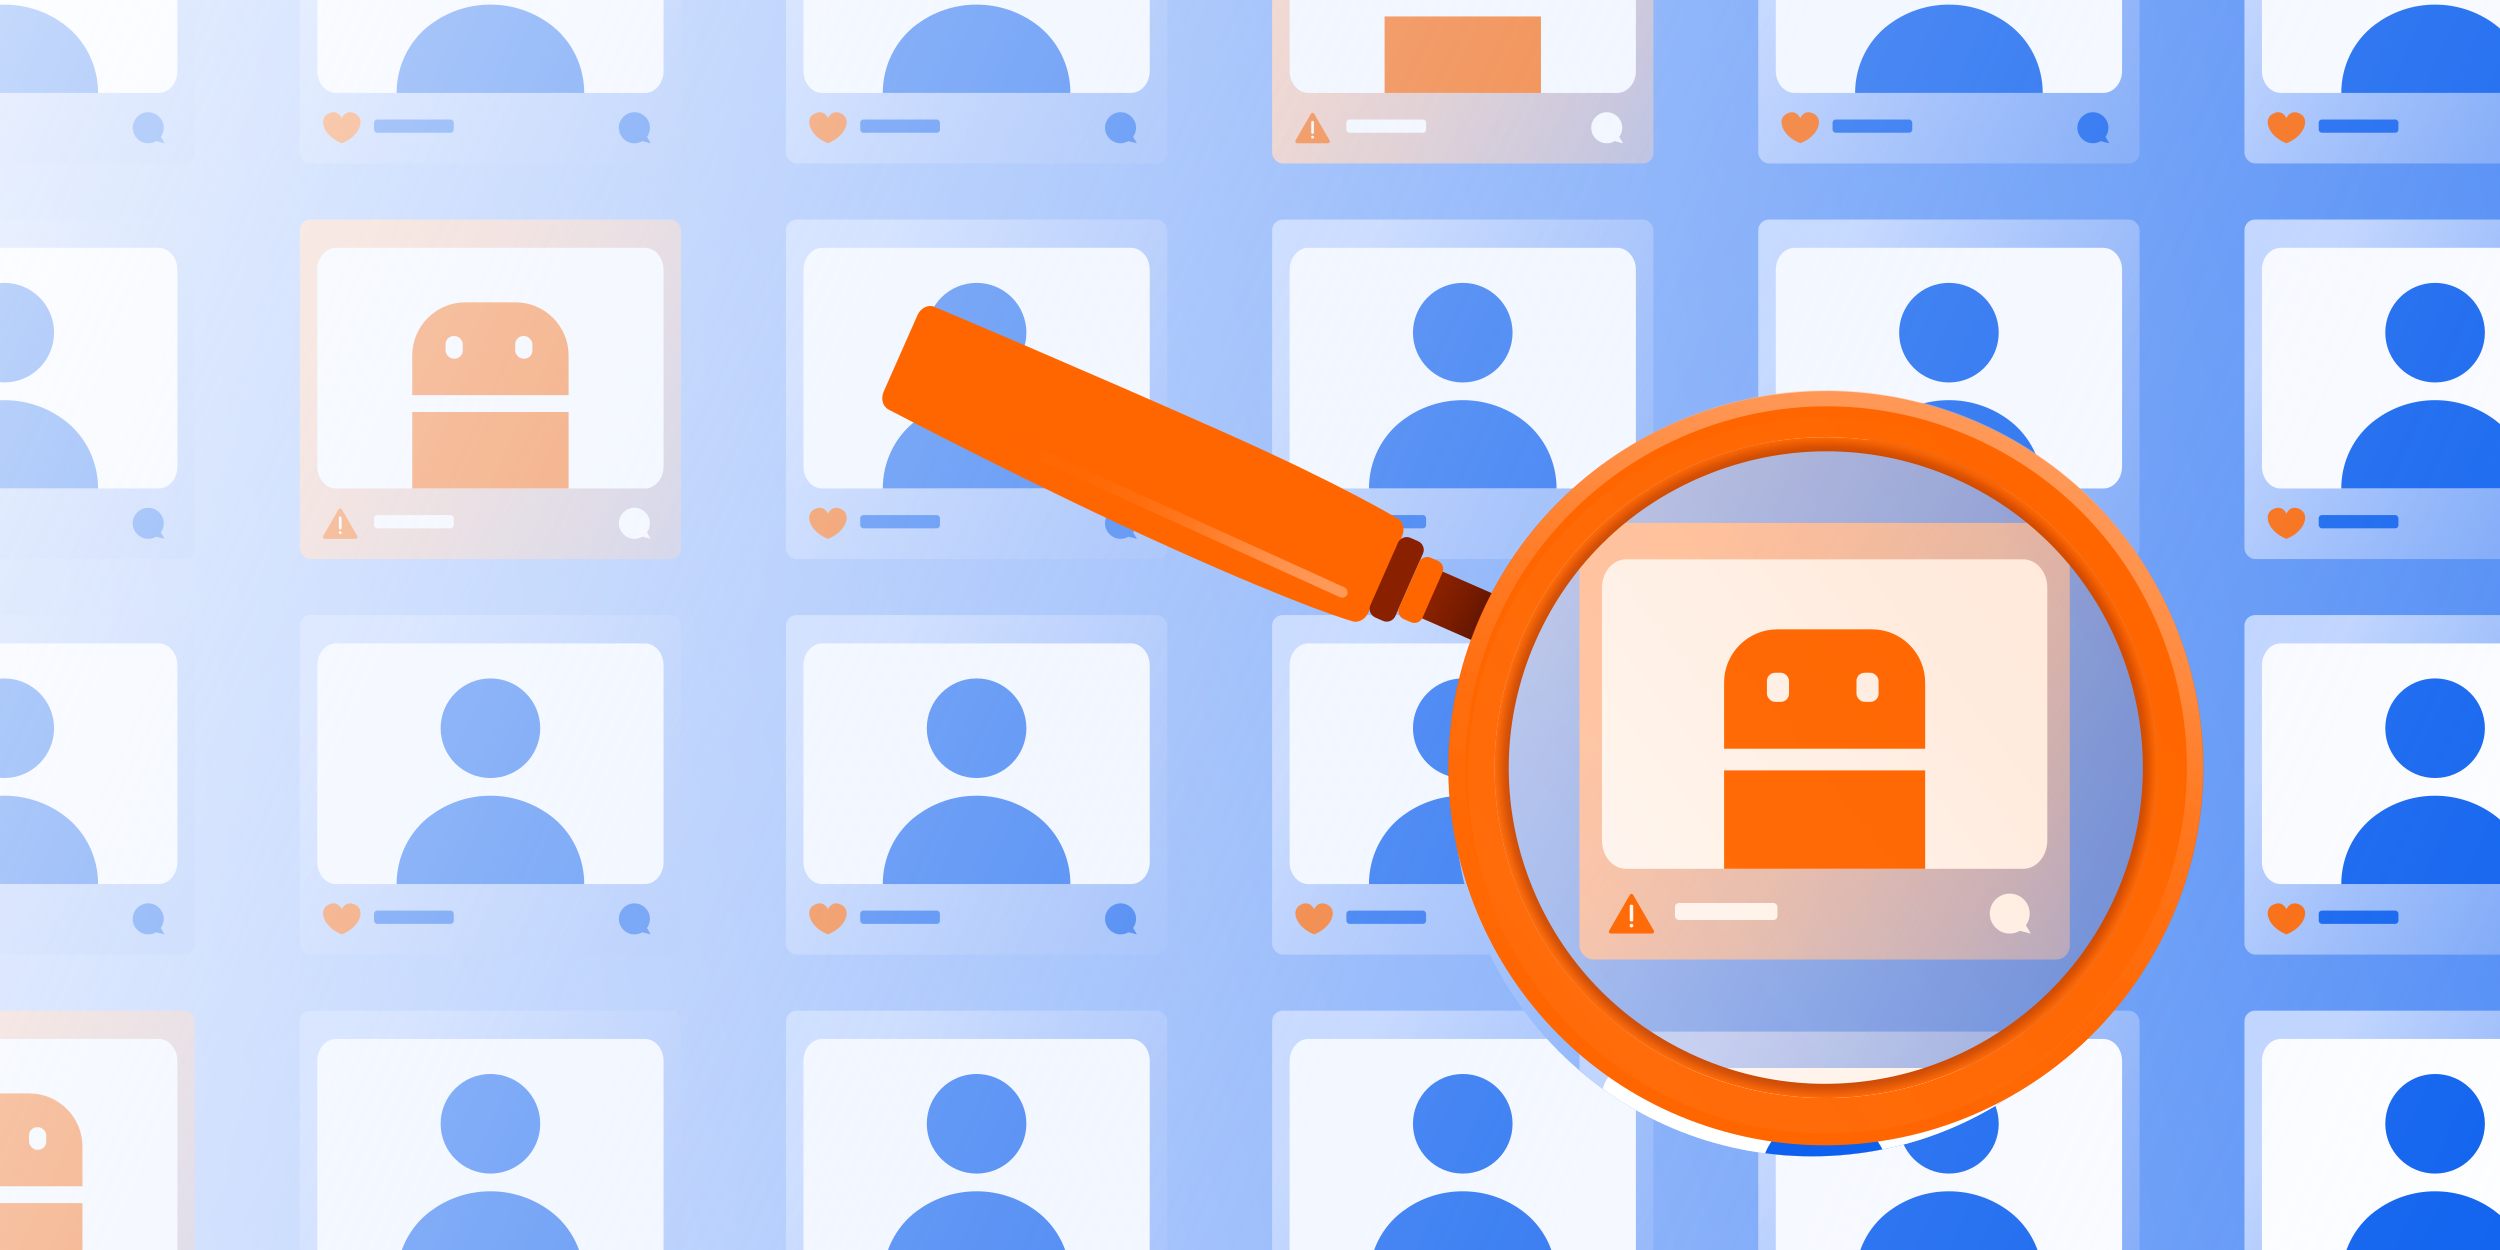 <?xml version="1.0" encoding="UTF-8"?>
<svg xmlns="http://www.w3.org/2000/svg" xmlns:xlink="http://www.w3.org/1999/xlink" viewBox="0 0 1868 934">
  <rect x="0" y="0" width="1868" height="934" fill="#333333" stroke="none"/>
  <defs>
    <style>
      .cls-1 {
        fill: none;
      }

      .cls-2 {
        fill: url(#linear-gradient-8);
      }

      .cls-3 {
        fill: url(#linear-gradient-7);
      }

      .cls-4 {
        fill: url(#linear-gradient-5);
      }

      .cls-5 {
        fill: url(#linear-gradient-6);
      }

      .cls-6 {
        fill: url(#linear-gradient-9);
      }

      .cls-7 {
        fill: url(#linear-gradient-4);
      }

      .cls-8 {
        fill: url(#linear-gradient-3);
      }

      .cls-9 {
        fill: url(#linear-gradient-2);
      }

      .cls-10 {
        fill: url(#radial-gradient);
      }

      .cls-11 {
        fill: url(#linear-gradient);
      }

      .cls-12 {
        fill: #0e61ee;
      }

      .cls-13 {
        clip-path: url(#clippath-1);
      }

      .cls-14 {
        clip-path: url(#clippath-3);
      }

      .cls-15 {
        clip-path: url(#clippath-2);
      }

      .cls-16 {
        fill: #fff;
      }

      .cls-17 {
        fill: #f60;
      }

      .cls-18 {
        fill: url(#linear-gradient-46);
        opacity: .3;
      }

      .cls-19 {
        fill: url(#linear-gradient-43);
      }

      .cls-20 {
        fill: url(#linear-gradient-40);
      }

      .cls-21 {
        fill: url(#linear-gradient-41);
      }

      .cls-22 {
        fill: url(#linear-gradient-42);
      }

      .cls-23 {
        fill: url(#linear-gradient-45);
      }

      .cls-24 {
        fill: url(#linear-gradient-44);
      }

      .cls-25 {
        fill: url(#linear-gradient-10);
      }

      .cls-26 {
        fill: url(#linear-gradient-11);
      }

      .cls-27 {
        fill: url(#linear-gradient-12);
      }

      .cls-28 {
        fill: url(#linear-gradient-13);
      }

      .cls-29 {
        fill: url(#linear-gradient-19);
      }

      .cls-30 {
        fill: url(#linear-gradient-14);
      }

      .cls-31 {
        fill: url(#linear-gradient-21);
      }

      .cls-32 {
        fill: url(#linear-gradient-20);
      }

      .cls-33 {
        fill: url(#linear-gradient-22);
      }

      .cls-34 {
        fill: url(#linear-gradient-23);
      }

      .cls-35 {
        fill: url(#linear-gradient-28);
      }

      .cls-36 {
        fill: url(#linear-gradient-25);
      }

      .cls-37 {
        fill: url(#linear-gradient-32);
      }

      .cls-38 {
        fill: url(#linear-gradient-31);
      }

      .cls-39 {
        fill: url(#linear-gradient-33);
      }

      .cls-40 {
        fill: url(#linear-gradient-30);
      }

      .cls-41 {
        fill: url(#linear-gradient-15);
      }

      .cls-42 {
        fill: url(#linear-gradient-16);
      }

      .cls-43 {
        fill: url(#linear-gradient-17);
      }

      .cls-44 {
        fill: url(#linear-gradient-18);
      }

      .cls-45 {
        fill: url(#linear-gradient-35);
      }

      .cls-46 {
        fill: url(#linear-gradient-34);
      }

      .cls-47 {
        fill: url(#linear-gradient-36);
      }

      .cls-48 {
        fill: url(#linear-gradient-38);
      }

      .cls-49 {
        fill: url(#linear-gradient-27);
      }

      .cls-50 {
        fill: url(#linear-gradient-24);
      }

      .cls-51 {
        fill: url(#linear-gradient-26);
      }

      .cls-52 {
        fill: url(#linear-gradient-29);
      }

      .cls-53 {
        fill: url(#linear-gradient-37);
      }

      .cls-54 {
        fill: url(#linear-gradient-39);
      }

      .cls-55 {
        fill: #892100;
      }

      .cls-56 {
        clip-path: url(#clippath);
      }
    </style>
    <linearGradient id="linear-gradient" x1="-255.31" y1="793.31" x2="3012.49" y2="-103.28" gradientUnits="userSpaceOnUse">
      <stop offset="0" stop-color="#c0d5ff"/>
      <stop offset="1" stop-color="#0e61ee"/>
    </linearGradient>
    <clipPath id="clippath">
      <rect class="cls-1" width="1868" height="934" transform="translate(1868 934) rotate(180)"/>
    </clipPath>
    <linearGradient id="linear-gradient-2" x1="1719.25" y1="225.83" x2="2296.87" y2="600.56" gradientUnits="userSpaceOnUse">
      <stop offset="0" stop-color="#c0d5ff"/>
      <stop offset=".04" stop-color="#bcd2fe" stop-opacity=".95"/>
      <stop offset=".31" stop-color="#9fbdf9" stop-opacity=".62"/>
      <stop offset=".56" stop-color="#89adf5" stop-opacity=".35"/>
      <stop offset=".76" stop-color="#78a1f2" stop-opacity=".16"/>
      <stop offset=".91" stop-color="#6e9af0" stop-opacity=".04"/>
      <stop offset="1" stop-color="#6b98f0" stop-opacity="0"/>
    </linearGradient>
    <linearGradient id="linear-gradient-3" x1="1719.25" y1="521.39" x2="2296.87" y2="896.12" xlink:href="#linear-gradient-2"/>
    <linearGradient id="linear-gradient-4" x1="1719.25" y1="816.95" x2="2296.87" y2="1191.68" xlink:href="#linear-gradient-2"/>
    <linearGradient id="linear-gradient-5" x1="1719.25" y1="-69.73" x2="2296.87" y2="305" xlink:href="#linear-gradient-2"/>
    <linearGradient id="linear-gradient-6" x1="1355.98" x2="1933.61" y2="600.56" xlink:href="#linear-gradient-2"/>
    <linearGradient id="linear-gradient-7" x1="1355.98" y1="816.95" x2="1933.61" y2="1191.68" xlink:href="#linear-gradient-2"/>
    <linearGradient id="linear-gradient-8" x1="1355.98" y1="-69.73" x2="1933.61" y2="305" xlink:href="#linear-gradient-2"/>
    <linearGradient id="linear-gradient-9" x1="992.72" y1="225.83" x2="1570.34" y2="600.56" xlink:href="#linear-gradient-2"/>
    <linearGradient id="linear-gradient-10" x1="992.72" y1="521.39" x2="1570.34" y2="896.12" xlink:href="#linear-gradient-2"/>
    <linearGradient id="linear-gradient-11" x1="992.72" y1="816.95" x2="1570.34" y2="1191.68" xlink:href="#linear-gradient-2"/>
    <linearGradient id="linear-gradient-12" x1="629.46" y1="225.83" x2="1207.08" y2="600.56" xlink:href="#linear-gradient-2"/>
    <linearGradient id="linear-gradient-13" x1="629.46" y1="521.39" x2="1207.08" y2="896.12" xlink:href="#linear-gradient-2"/>
    <linearGradient id="linear-gradient-14" x1="629.46" y1="816.95" x2="1207.08" y2="1191.68" xlink:href="#linear-gradient-2"/>
    <linearGradient id="linear-gradient-15" x1="629.46" y1="-69.73" x2="1207.08" y2="305" xlink:href="#linear-gradient-2"/>
    <linearGradient id="linear-gradient-16" x1="266.19" y1="521.39" x2="843.82" y2="896.12" xlink:href="#linear-gradient-2"/>
    <linearGradient id="linear-gradient-17" x1="266.19" y1="816.95" x2="843.82" y2="1191.68" xlink:href="#linear-gradient-2"/>
    <linearGradient id="linear-gradient-18" x1="266.19" y1="-69.73" x2="843.82" y2="305" xlink:href="#linear-gradient-2"/>
    <linearGradient id="linear-gradient-19" x1="-97.07" y1="225.83" x2="480.55" xlink:href="#linear-gradient-2"/>
    <linearGradient id="linear-gradient-20" x1="-97.07" y1="521.39" x2="480.55" y2="896.12" xlink:href="#linear-gradient-2"/>
    <linearGradient id="linear-gradient-21" x1="-97.07" y1="-69.73" x2="480.55" y2="305" xlink:href="#linear-gradient-2"/>
    <linearGradient id="linear-gradient-22" x1="259.07" y1="221.21" x2="836.69" y2="595.94" gradientUnits="userSpaceOnUse">
      <stop offset="0" stop-color="#ffcbae"/>
      <stop offset=".09" stop-color="#fac9b0" stop-opacity=".97"/>
      <stop offset=".22" stop-color="#efc6b5" stop-opacity=".89"/>
      <stop offset=".38" stop-color="#ddc0be" stop-opacity=".75"/>
      <stop offset=".56" stop-color="#c3b8cb" stop-opacity=".56"/>
      <stop offset=".76" stop-color="#a2addb" stop-opacity=".32"/>
      <stop offset=".97" stop-color="#7ba1ee" stop-opacity=".03"/>
      <stop offset="1" stop-color="#77a0f1" stop-opacity="0"/>
    </linearGradient>
    <linearGradient id="linear-gradient-23" x1="-104.2" y1="812.33" x2="473.43" y2="1187.06" xlink:href="#linear-gradient-22"/>
    <linearGradient id="linear-gradient-24" x1="985.59" y1="-74.36" x2="1563.22" y2="300.37" xlink:href="#linear-gradient-22"/>
    <linearGradient id="linear-gradient-25" x1="1348.86" y1="516.77" x2="1926.48" y2="891.5" xlink:href="#linear-gradient-22"/>
    <clipPath id="clippath-1">
      <circle class="cls-1" cx="1341.35" cy="603.4" r="267.38"/>
    </clipPath>
    <linearGradient id="linear-gradient-26" x1="-176.87" y1="981.09" x2="2898.35" y2="-442.07" gradientTransform="translate(0 934) scale(1 -1)" gradientUnits="userSpaceOnUse">
      <stop offset=".03" stop-color="#c0d5ff" stop-opacity="0"/>
      <stop offset=".23" stop-color="#d1e0ff" stop-opacity=".22"/>
      <stop offset=".68" stop-color="#fdfeff" stop-opacity=".78"/>
      <stop offset=".69" stop-color="#fff" stop-opacity=".8"/>
    </linearGradient>
    <linearGradient id="linear-gradient-27" x1="-628.18" y1="397.34" x2="292.65" y2="-100.33" gradientTransform="translate(1755.24 738.6) rotate(54.74)" gradientUnits="userSpaceOnUse">
      <stop offset="0" stop-color="#c0d5ff"/>
      <stop offset="1" stop-color="#0e61ee"/>
    </linearGradient>
    <clipPath id="clippath-2">
      <circle class="cls-1" cx="1353.92" cy="596.64" r="267.38"/>
    </clipPath>
    <linearGradient id="linear-gradient-28" x1="1701.59" y1="90.09" x2="2444.42" y2="572" xlink:href="#linear-gradient-2"/>
    <linearGradient id="linear-gradient-29" x1="1701.59" y1="470.19" x2="2444.42" y2="952.09" xlink:href="#linear-gradient-2"/>
    <linearGradient id="linear-gradient-30" x1="1701.59" y1="850.28" x2="2444.42" y2="1332.19" xlink:href="#linear-gradient-2"/>
    <linearGradient id="linear-gradient-31" x1="1234.43" y1="90.09" x2="1977.26" y2="572" xlink:href="#linear-gradient-2"/>
    <linearGradient id="linear-gradient-32" x1="1234.43" y1="850.28" x2="1977.26" y2="1332.19" xlink:href="#linear-gradient-2"/>
    <linearGradient id="linear-gradient-33" x1="767.27" y1="90.09" x2="1510.1" y2="572" xlink:href="#linear-gradient-2"/>
    <linearGradient id="linear-gradient-34" x1="767.27" y1="470.19" x2="1510.1" y2="952.09" xlink:href="#linear-gradient-2"/>
    <linearGradient id="linear-gradient-35" x1="767.27" y1="850.28" x2="1510.1" y2="1332.19" xlink:href="#linear-gradient-2"/>
    <linearGradient id="linear-gradient-36" x1="300.12" y1="90.09" x2="1042.94" y2="572" xlink:href="#linear-gradient-2"/>
    <linearGradient id="linear-gradient-37" x1="300.12" y1="470.19" x2="1042.94" y2="952.09" xlink:href="#linear-gradient-2"/>
    <linearGradient id="linear-gradient-38" x1="300.12" y1="850.28" x2="1042.94" y2="1332.19" xlink:href="#linear-gradient-2"/>
    <linearGradient id="linear-gradient-39" x1="-167.04" y1="470.19" x2="575.79" y2="952.09" xlink:href="#linear-gradient-2"/>
    <linearGradient id="linear-gradient-40" x1="-167.04" y1="850.28" x2="575.79" y2="1332.19" xlink:href="#linear-gradient-2"/>
    <linearGradient id="linear-gradient-41" x1="-176.2" y1="84.15" x2="566.62" y2="566.06" xlink:href="#linear-gradient-22"/>
    <linearGradient id="linear-gradient-42" x1="1225.27" y1="464.25" x2="1968.1" y2="946.15" xlink:href="#linear-gradient-22"/>
    <clipPath id="clippath-3">
      <circle class="cls-1" cx="1215.61" cy="575.65" r="343.86"/>
    </clipPath>
    <linearGradient id="linear-gradient-43" x1="2019.97" y1="1113.84" x2="1949.75" y2="1013.07" gradientTransform="translate(3349.59 537.31) rotate(153.83)" gradientUnits="userSpaceOnUse">
      <stop offset=".26" stop-color="#892100"/>
      <stop offset=".42" stop-color="#791c00"/>
      <stop offset=".72" stop-color="#511100"/>
      <stop offset="1" stop-color="#260600"/>
    </linearGradient>
    <radialGradient id="radial-gradient" cx="1488.24" cy="789.66" fx="1488.24" fy="789.66" r="247.22" gradientTransform="translate(-261.35 131.05) rotate(-12.72)" gradientUnits="userSpaceOnUse">
      <stop offset=".77" stop-color="#892100"/>
      <stop offset=".83" stop-color="#8b2200"/>
      <stop offset=".87" stop-color="#942700"/>
      <stop offset=".91" stop-color="#a23000"/>
      <stop offset=".94" stop-color="#b73c00"/>
      <stop offset=".97" stop-color="#d24b00"/>
      <stop offset=".99" stop-color="#f25e00"/>
      <stop offset="1" stop-color="#f60"/>
    </radialGradient>
    <linearGradient id="linear-gradient-44" x1="2184.97" y1="21.56" x2="2491.05" y2="35.99" gradientTransform="translate(-1220.61 373.76) scale(.9 .37)" gradientUnits="userSpaceOnUse">
      <stop offset="0" stop-color="#ffcbae" stop-opacity=".5"/>
      <stop offset=".06" stop-color="#ffb990" stop-opacity=".58"/>
      <stop offset=".17" stop-color="#ffa064" stop-opacity=".71"/>
      <stop offset=".29" stop-color="#ff8a3f" stop-opacity=".82"/>
      <stop offset=".41" stop-color="#ff7a23" stop-opacity=".9"/>
      <stop offset=".56" stop-color="#ff6e0f" stop-opacity=".96"/>
      <stop offset=".73" stop-color="#ff6803" stop-opacity=".99"/>
      <stop offset="1" stop-color="#f60"/>
    </linearGradient>
    <linearGradient id="linear-gradient-45" x1="1054.01" y1="93.91" x2="1618.5" y2="93.91" gradientTransform="translate(1884.57 -660.73) rotate(108.83)" xlink:href="#linear-gradient-44"/>
    <linearGradient id="linear-gradient-46" x1="1273.87" y1="523.65" x2="2194.69" y2="25.98" gradientTransform="translate(2957.99 700.97) rotate(170.9)" gradientUnits="userSpaceOnUse">
      <stop offset=".05" stop-color="#f60" stop-opacity=".5"/>
      <stop offset=".18" stop-color="#ff7011" stop-opacity=".47"/>
      <stop offset=".4" stop-color="#ff8d41" stop-opacity=".37"/>
      <stop offset=".68" stop-color="#ffbc90" stop-opacity=".22"/>
      <stop offset=".99" stop-color="#fffdfc" stop-opacity="0"/>
      <stop offset="1" stop-color="#fff" stop-opacity="0"/>
    </linearGradient>
  </defs>
  <g id="Background">
    <rect class="cls-11" width="1868" height="934"/>
  </g>
  <g id="Illustration">
    <g class="cls-56">
      <g>
        <g>
          <g>
            <g>
              <rect class="cls-9" x="1677.05" y="164.03" width="284.91" height="253.68" rx="7.97" ry="7.97"/>
              <path class="cls-16" d="M1948.88,201.68v146.83c0,9.11-6.26,16.49-13.98,16.49h-230.79c-7.72,0-13.98-7.38-13.98-16.49v-146.83c0-9.11,6.26-16.5,13.98-16.5h230.79c7.73,0,13.98,7.39,13.98,16.5Z"/>
              <path class="cls-17" d="M1718.75,380.62c-7.42-3.98-10.33,3.2-10.33,3.2,0,0-2.91-7.18-10.33-3.2-7.52,4.03-3.2,16.73,10.33,22,13.53-5.27,17.85-17.97,10.33-22Z"/>
              <rect class="cls-12" x="1732.54" y="384.86" width="59.57" height="9.89" rx="2.33" ry="2.33"/>
              <circle class="cls-12" cx="1819.5" cy="248.57" r="37.21"/>
              <path class="cls-12" d="M1819.5,299c-16.75,0-32.21,5.49-44.69,14.78-16.13,12-25.41,31.11-25.41,51.22h0s140.19,0,140.19,0h0c0-20.11-9.28-39.22-25.41-51.22-12.48-9.28-27.94-14.78-44.69-14.78Z"/>
            </g>
            <g>
              <rect class="cls-8" x="1677.05" y="459.59" width="284.91" height="253.68" rx="7.97" ry="7.97"/>
              <path class="cls-16" d="M1948.88,497.24v146.83c0,9.11-6.26,16.49-13.98,16.49h-230.79c-7.72,0-13.98-7.38-13.98-16.49v-146.83c0-9.11,6.26-16.5,13.98-16.5h230.79c7.73,0,13.98,7.39,13.98,16.5Z"/>
              <path class="cls-17" d="M1718.75,676.18c-7.42-3.98-10.33,3.2-10.33,3.2,0,0-2.91-7.18-10.33-3.2-7.52,4.03-3.2,16.73,10.33,22,13.53-5.27,17.85-17.97,10.33-22Z"/>
              <rect class="cls-12" x="1732.54" y="680.42" width="59.57" height="9.89" rx="2.33" ry="2.33"/>
              <circle class="cls-12" cx="1819.5" cy="544.13" r="37.21"/>
              <path class="cls-12" d="M1819.5,594.56c-16.75,0-32.21,5.49-44.69,14.78-16.13,12-25.41,31.11-25.41,51.22h0s140.19,0,140.19,0h0c0-20.11-9.28-39.22-25.41-51.22-12.48-9.28-27.94-14.78-44.69-14.78Z"/>
            </g>
            <g>
              <rect class="cls-7" x="1677.05" y="755.15" width="284.91" height="253.68" rx="7.97" ry="7.97"/>
              <path class="cls-16" d="M1948.88,792.81v146.83c0,9.11-6.26,16.49-13.98,16.49h-230.79c-7.72,0-13.98-7.38-13.98-16.49v-146.83c0-9.11,6.26-16.5,13.98-16.5h230.79c7.73,0,13.98,7.39,13.98,16.5Z"/>
              <circle class="cls-12" cx="1819.5" cy="839.69" r="37.21"/>
              <path class="cls-12" d="M1819.5,890.13c-16.75,0-32.21,5.49-44.69,14.78-16.13,12-25.41,31.11-25.41,51.22h0s140.19,0,140.19,0h0c0-20.11-9.28-39.22-25.41-51.22-12.48-9.28-27.94-14.78-44.69-14.78Z"/>
            </g>
            <g>
              <rect class="cls-4" x="1677.05" y="-131.53" width="284.91" height="253.68" rx="7.97" ry="7.97"/>
              <path class="cls-16" d="M1948.88-93.88V52.94c0,9.11-6.26,16.49-13.98,16.49h-230.79c-7.72,0-13.98-7.38-13.98-16.49V-93.88c0-9.11,6.26-16.5,13.98-16.5h230.79c7.73,0,13.98,7.39,13.98,16.5Z"/>
              <path class="cls-17" d="M1718.75,85.06c-7.42-3.98-10.33,3.2-10.33,3.2,0,0-2.91-7.18-10.33-3.2-7.52,4.03-3.2,16.73,10.33,22,13.53-5.27,17.85-17.97,10.33-22Z"/>
              <rect class="cls-12" x="1732.54" y="89.3" width="59.57" height="9.89" rx="2.33" ry="2.33"/>
              <path class="cls-12" d="M1819.5,3.44c-16.75,0-32.21,5.49-44.69,14.78-16.13,12-25.41,31.11-25.41,51.22h0s140.19,0,140.19,0h0c0-20.11-9.28-39.22-25.41-51.22-12.48-9.28-27.94-14.78-44.69-14.78Z"/>
            </g>
          </g>
          <g>
            <rect class="cls-5" x="1313.79" y="164.03" width="284.91" height="253.68" rx="7.97" ry="7.97"/>
            <path class="cls-16" d="M1585.61,201.68v146.83c0,9.11-6.26,16.49-13.98,16.49h-230.79c-7.72,0-13.98-7.38-13.98-16.49v-146.83c0-9.11,6.26-16.5,13.98-16.5h230.79c7.73,0,13.98,7.39,13.98,16.5Z"/>
            <path class="cls-17" d="M1355.48,380.62c-7.42-3.98-10.33,3.2-10.33,3.2,0,0-2.91-7.18-10.33-3.2-7.52,4.03-3.2,16.73,10.33,22,13.53-5.27,17.85-17.97,10.33-22Z"/>
            <path class="cls-12" d="M1576.04,402.62l-2.84-4.8c1.39-1.91,2.21-4.26,2.21-6.8,0-6.41-5.19-11.6-11.6-11.6s-11.6,5.19-11.6,11.6,5.19,11.6,11.6,11.6c2.14,0,4.15-.58,5.87-1.6l6.37,1.6Z"/>
            <rect class="cls-12" x="1369.27" y="384.86" width="59.57" height="9.89" rx="2.33" ry="2.33"/>
            <circle class="cls-12" cx="1456.24" cy="248.57" r="37.21"/>
            <path class="cls-12" d="M1456.24,299c-16.75,0-32.21,5.49-44.69,14.78-16.13,12-25.41,31.11-25.41,51.22h0s140.19,0,140.19,0h0c0-20.11-9.28-39.22-25.41-51.22-12.48-9.28-27.94-14.78-44.69-14.78Z"/>
          </g>
          <g>
            <rect class="cls-3" x="1313.79" y="755.15" width="284.91" height="253.68" rx="7.97" ry="7.97"/>
            <path class="cls-16" d="M1585.61,792.81v146.83c0,9.11-6.26,16.49-13.98,16.49h-230.79c-7.72,0-13.98-7.38-13.98-16.49v-146.83c0-9.11,6.26-16.5,13.98-16.5h230.79c7.73,0,13.98,7.39,13.98,16.5Z"/>
            <circle class="cls-12" cx="1456.24" cy="839.69" r="37.21"/>
            <path class="cls-12" d="M1456.24,890.13c-16.75,0-32.21,5.49-44.69,14.78-16.13,12-25.41,31.11-25.41,51.22h0s140.19,0,140.19,0h0c0-20.11-9.28-39.22-25.41-51.22-12.48-9.28-27.94-14.78-44.69-14.78Z"/>
          </g>
          <g>
            <rect class="cls-2" x="1313.79" y="-131.53" width="284.91" height="253.68" rx="7.97" ry="7.97"/>
            <path class="cls-16" d="M1585.61-93.88V52.94c0,9.11-6.26,16.49-13.98,16.49h-230.79c-7.72,0-13.98-7.38-13.98-16.49V-93.88c0-9.11,6.26-16.5,13.98-16.5h230.79c7.73,0,13.98,7.39,13.98,16.5Z"/>
            <path class="cls-17" d="M1355.48,85.06c-7.42-3.98-10.33,3.2-10.33,3.2,0,0-2.91-7.18-10.33-3.2-7.52,4.03-3.2,16.73,10.33,22,13.53-5.27,17.85-17.97,10.33-22Z"/>
            <path class="cls-12" d="M1576.04,107.06l-2.84-4.8c1.39-1.91,2.21-4.26,2.21-6.8,0-6.41-5.19-11.6-11.6-11.6s-11.6,5.19-11.6,11.6,5.19,11.6,11.6,11.6c2.14,0,4.15-.58,5.87-1.6l6.37,1.6Z"/>
            <rect class="cls-12" x="1369.27" y="89.3" width="59.57" height="9.89" rx="2.33" ry="2.33"/>
            <path class="cls-12" d="M1456.24,3.44c-16.75,0-32.21,5.49-44.69,14.78-16.13,12-25.41,31.11-25.41,51.22h0s140.19,0,140.19,0h0c0-20.11-9.28-39.22-25.41-51.22-12.48-9.28-27.94-14.78-44.69-14.78Z"/>
          </g>
          <g>
            <rect class="cls-6" x="950.52" y="164.03" width="284.91" height="253.68" rx="7.97" ry="7.97"/>
            <path class="cls-16" d="M1222.35,201.68v146.83c0,9.11-6.26,16.49-13.98,16.49h-230.79c-7.72,0-13.98-7.38-13.98-16.49v-146.83c0-9.11,6.26-16.5,13.98-16.5h230.79c7.73,0,13.98,7.39,13.98,16.5Z"/>
            <path class="cls-17" d="M992.22,380.62c-7.42-3.98-10.33,3.2-10.33,3.2,0,0-2.91-7.18-10.33-3.2-7.52,4.03-3.2,16.73,10.33,22,13.53-5.27,17.85-17.97,10.33-22Z"/>
            <path class="cls-12" d="M1212.78,402.62l-2.84-4.8c1.39-1.91,2.21-4.26,2.21-6.8,0-6.41-5.19-11.6-11.6-11.6s-11.6,5.19-11.6,11.6,5.19,11.6,11.6,11.6c2.14,0,4.15-.58,5.87-1.6l6.37,1.6Z"/>
            <rect class="cls-12" x="1006.01" y="384.86" width="59.57" height="9.89" rx="2.33" ry="2.33"/>
            <circle class="cls-12" cx="1092.98" cy="248.57" r="37.21"/>
            <path class="cls-12" d="M1092.98,299c-16.75,0-32.21,5.49-44.69,14.78-16.13,12-25.41,31.11-25.41,51.22h0s140.19,0,140.19,0h0c0-20.11-9.28-39.22-25.41-51.22-12.48-9.28-27.94-14.78-44.69-14.78Z"/>
          </g>
          <g>
            <rect class="cls-25" x="950.52" y="459.59" width="284.91" height="253.68" rx="7.97" ry="7.97"/>
            <path class="cls-16" d="M1222.35,497.24v146.83c0,9.11-6.26,16.49-13.98,16.49h-230.79c-7.72,0-13.98-7.38-13.98-16.49v-146.83c0-9.11,6.26-16.5,13.98-16.5h230.79c7.73,0,13.98,7.39,13.98,16.5Z"/>
            <path class="cls-17" d="M992.22,676.18c-7.42-3.98-10.33,3.2-10.33,3.2,0,0-2.91-7.18-10.33-3.2-7.52,4.03-3.2,16.73,10.33,22,13.53-5.27,17.85-17.97,10.33-22Z"/>
            <path class="cls-12" d="M1212.78,698.19l-2.84-4.8c1.39-1.91,2.21-4.26,2.21-6.8,0-6.41-5.19-11.6-11.6-11.6s-11.6,5.19-11.6,11.6,5.19,11.6,11.6,11.6c2.14,0,4.15-.58,5.87-1.6l6.37,1.6Z"/>
            <rect class="cls-12" x="1006.01" y="680.42" width="59.57" height="9.89" rx="2.33" ry="2.33"/>
            <circle class="cls-12" cx="1092.98" cy="544.13" r="37.21"/>
            <path class="cls-12" d="M1092.98,594.56c-16.75,0-32.21,5.49-44.69,14.78-16.13,12-25.41,31.11-25.41,51.22h0s140.19,0,140.19,0h0c0-20.11-9.28-39.22-25.41-51.22-12.48-9.28-27.94-14.78-44.69-14.78Z"/>
          </g>
          <g>
            <rect class="cls-26" x="950.52" y="755.15" width="284.91" height="253.68" rx="7.97" ry="7.97"/>
            <path class="cls-16" d="M1222.35,792.81v146.83c0,9.11-6.26,16.49-13.98,16.49h-230.79c-7.72,0-13.98-7.38-13.98-16.49v-146.83c0-9.11,6.26-16.5,13.98-16.5h230.79c7.73,0,13.98,7.39,13.98,16.5Z"/>
            <circle class="cls-12" cx="1092.98" cy="839.69" r="37.21"/>
            <path class="cls-12" d="M1092.98,890.13c-16.75,0-32.21,5.49-44.69,14.78-16.13,12-25.41,31.11-25.41,51.22h0s140.19,0,140.19,0h0c0-20.11-9.28-39.22-25.41-51.22-12.48-9.28-27.94-14.78-44.69-14.78Z"/>
          </g>
          <g>
            <g>
              <rect class="cls-27" x="587.26" y="164.03" width="284.91" height="253.68" rx="7.97" ry="7.97"/>
              <path class="cls-16" d="M859.09,201.68v146.83c0,9.11-6.26,16.49-13.98,16.49h-230.79c-7.72,0-13.98-7.38-13.98-16.49v-146.83c0-9.11,6.26-16.5,13.98-16.5h230.79c7.73,0,13.98,7.39,13.98,16.5Z"/>
              <path class="cls-17" d="M628.96,380.62c-7.42-3.98-10.33,3.2-10.33,3.2,0,0-2.91-7.18-10.33-3.2-7.52,4.03-3.2,16.73,10.33,22,13.53-5.27,17.85-17.97,10.33-22Z"/>
              <path class="cls-12" d="M849.51,402.62l-2.84-4.8c1.39-1.91,2.21-4.26,2.21-6.8,0-6.41-5.19-11.6-11.6-11.6s-11.6,5.19-11.6,11.6,5.19,11.6,11.6,11.6c2.14,0,4.15-.58,5.87-1.6l6.37,1.6Z"/>
              <rect class="cls-12" x="642.75" y="384.86" width="59.57" height="9.89" rx="2.33" ry="2.33"/>
              <circle class="cls-12" cx="729.71" cy="248.57" r="37.21"/>
              <path class="cls-12" d="M729.71,299c-16.75,0-32.21,5.49-44.69,14.78-16.13,12-25.41,31.11-25.41,51.22h0s140.19,0,140.19,0h0c0-20.11-9.28-39.22-25.41-51.22-12.48-9.28-27.94-14.78-44.69-14.78Z"/>
            </g>
            <g>
              <rect class="cls-28" x="587.26" y="459.59" width="284.91" height="253.68" rx="7.97" ry="7.97"/>
              <path class="cls-16" d="M859.09,497.24v146.83c0,9.11-6.26,16.49-13.98,16.49h-230.79c-7.72,0-13.98-7.38-13.98-16.49v-146.83c0-9.11,6.26-16.5,13.98-16.5h230.79c7.73,0,13.98,7.39,13.98,16.5Z"/>
              <path class="cls-17" d="M628.96,676.18c-7.42-3.98-10.33,3.2-10.33,3.2,0,0-2.91-7.18-10.33-3.2-7.52,4.03-3.2,16.73,10.33,22,13.53-5.27,17.85-17.97,10.33-22Z"/>
              <path class="cls-12" d="M849.51,698.19l-2.84-4.8c1.39-1.91,2.21-4.26,2.21-6.8,0-6.41-5.19-11.6-11.6-11.6s-11.6,5.19-11.6,11.6,5.19,11.6,11.6,11.6c2.14,0,4.15-.58,5.87-1.6l6.37,1.6Z"/>
              <rect class="cls-12" x="642.75" y="680.42" width="59.57" height="9.89" rx="2.33" ry="2.33"/>
              <circle class="cls-12" cx="729.71" cy="544.13" r="37.21"/>
              <path class="cls-12" d="M729.71,594.56c-16.75,0-32.21,5.49-44.69,14.78-16.13,12-25.41,31.11-25.41,51.22h0s140.19,0,140.19,0h0c0-20.11-9.28-39.22-25.41-51.22-12.48-9.28-27.94-14.78-44.69-14.78Z"/>
            </g>
            <g>
              <rect class="cls-30" x="587.26" y="755.15" width="284.91" height="253.68" rx="7.97" ry="7.97"/>
              <path class="cls-16" d="M859.09,792.81v146.83c0,9.11-6.26,16.49-13.98,16.49h-230.79c-7.72,0-13.98-7.38-13.98-16.49v-146.83c0-9.11,6.26-16.5,13.98-16.5h230.79c7.73,0,13.98,7.39,13.98,16.5Z"/>
              <circle class="cls-12" cx="729.71" cy="839.69" r="37.21"/>
              <path class="cls-12" d="M729.71,890.13c-16.75,0-32.21,5.49-44.69,14.78-16.13,12-25.41,31.11-25.41,51.22h0s140.19,0,140.19,0h0c0-20.11-9.28-39.22-25.41-51.22-12.48-9.28-27.94-14.78-44.69-14.78Z"/>
            </g>
            <g>
              <rect class="cls-41" x="587.26" y="-131.53" width="284.91" height="253.68" rx="7.97" ry="7.97"/>
              <path class="cls-16" d="M859.09-93.88V52.94c0,9.11-6.26,16.49-13.98,16.49h-230.79c-7.72,0-13.98-7.38-13.98-16.49V-93.88c0-9.11,6.26-16.5,13.98-16.5h230.79c7.73,0,13.98,7.39,13.98,16.5Z"/>
              <path class="cls-17" d="M628.96,85.06c-7.42-3.98-10.33,3.2-10.33,3.2,0,0-2.91-7.18-10.33-3.2-7.52,4.03-3.2,16.73,10.33,22,13.53-5.27,17.85-17.97,10.33-22Z"/>
              <path class="cls-12" d="M849.51,107.06l-2.84-4.8c1.39-1.91,2.21-4.26,2.21-6.8,0-6.41-5.19-11.6-11.6-11.6s-11.6,5.19-11.6,11.6,5.19,11.6,11.6,11.6c2.14,0,4.15-.58,5.87-1.6l6.37,1.6Z"/>
              <rect class="cls-12" x="642.75" y="89.3" width="59.57" height="9.89" rx="2.33" ry="2.33"/>
              <path class="cls-12" d="M729.71,3.44c-16.75,0-32.21,5.49-44.69,14.78-16.13,12-25.41,31.11-25.41,51.22h0s140.19,0,140.19,0h0c0-20.11-9.28-39.22-25.41-51.22-12.48-9.28-27.94-14.78-44.69-14.78Z"/>
            </g>
          </g>
          <g>
            <rect class="cls-42" x="224" y="459.59" width="284.91" height="253.68" rx="7.97" ry="7.97"/>
            <path class="cls-16" d="M495.82,497.24v146.83c0,9.11-6.26,16.49-13.98,16.49h-230.79c-7.72,0-13.98-7.38-13.98-16.49v-146.83c0-9.11,6.26-16.5,13.98-16.5h230.79c7.73,0,13.98,7.39,13.98,16.5Z"/>
            <path class="cls-17" d="M265.7,676.18c-7.42-3.98-10.33,3.2-10.33,3.2,0,0-2.91-7.18-10.33-3.2-7.52,4.03-3.2,16.73,10.33,22,13.53-5.27,17.85-17.97,10.33-22Z"/>
            <path class="cls-12" d="M486.25,698.19l-2.84-4.8c1.39-1.91,2.21-4.26,2.21-6.8,0-6.41-5.19-11.6-11.6-11.6s-11.6,5.19-11.6,11.6,5.19,11.6,11.6,11.6c2.14,0,4.15-.58,5.87-1.6l6.37,1.6Z"/>
            <rect class="cls-12" x="279.48" y="680.42" width="59.57" height="9.89" rx="2.33" ry="2.33"/>
            <circle class="cls-12" cx="366.45" cy="544.13" r="37.21"/>
            <path class="cls-12" d="M366.45,594.56c-16.75,0-32.21,5.49-44.69,14.78-16.13,12-25.41,31.11-25.41,51.22h0s140.19,0,140.19,0h0c0-20.11-9.28-39.22-25.41-51.22-12.48-9.28-27.94-14.78-44.69-14.78Z"/>
          </g>
          <g>
            <rect class="cls-43" x="224" y="755.15" width="284.91" height="253.68" rx="7.97" ry="7.97"/>
            <path class="cls-16" d="M495.82,792.81v146.83c0,9.11-6.26,16.49-13.98,16.49h-230.79c-7.72,0-13.98-7.38-13.98-16.49v-146.83c0-9.11,6.26-16.5,13.98-16.5h230.79c7.73,0,13.98,7.39,13.98,16.5Z"/>
            <circle class="cls-12" cx="366.45" cy="839.69" r="37.21"/>
            <path class="cls-12" d="M366.45,890.13c-16.75,0-32.21,5.49-44.69,14.78-16.13,12-25.41,31.11-25.41,51.22h0s140.19,0,140.19,0h0c0-20.11-9.28-39.22-25.41-51.22-12.48-9.28-27.94-14.78-44.69-14.78Z"/>
          </g>
          <g>
            <rect class="cls-44" x="224" y="-131.53" width="284.91" height="253.68" rx="7.97" ry="7.97"/>
            <path class="cls-16" d="M495.82-93.88V52.94c0,9.11-6.26,16.49-13.98,16.49h-230.79c-7.72,0-13.98-7.38-13.98-16.49V-93.88c0-9.11,6.26-16.5,13.98-16.5h230.79c7.73,0,13.98,7.39,13.98,16.5Z"/>
            <path class="cls-17" d="M265.7,85.06c-7.42-3.98-10.33,3.2-10.33,3.2,0,0-2.91-7.18-10.33-3.2-7.52,4.03-3.2,16.73,10.33,22,13.53-5.27,17.85-17.97,10.33-22Z"/>
            <path class="cls-12" d="M486.25,107.06l-2.84-4.8c1.39-1.91,2.21-4.26,2.21-6.8,0-6.41-5.19-11.6-11.6-11.6s-11.6,5.19-11.6,11.6,5.19,11.6,11.6,11.6c2.14,0,4.15-.58,5.87-1.6l6.37,1.6Z"/>
            <rect class="cls-12" x="279.48" y="89.3" width="59.57" height="9.89" rx="2.33" ry="2.33"/>
            <path class="cls-12" d="M366.45,3.44c-16.75,0-32.21,5.49-44.69,14.78-16.13,12-25.41,31.11-25.41,51.22h0s140.19,0,140.19,0h0c0-20.11-9.28-39.22-25.41-51.22-12.48-9.28-27.94-14.78-44.69-14.78Z"/>
          </g>
          <g>
            <rect class="cls-29" x="-139.27" y="164.03" width="284.91" height="253.68" rx="7.97" ry="7.97"/>
            <path class="cls-16" d="M132.56,201.68v146.83c0,9.11-6.26,16.49-13.98,16.49H-112.21c-7.72,0-13.98-7.38-13.98-16.49v-146.83c0-9.11,6.26-16.5,13.98-16.5H118.58c7.73,0,13.98,7.39,13.98,16.5Z"/>
            <path class="cls-12" d="M122.99,402.62l-2.84-4.8c1.39-1.91,2.21-4.26,2.21-6.8,0-6.41-5.19-11.6-11.6-11.6s-11.6,5.19-11.6,11.6,5.19,11.6,11.6,11.6c2.14,0,4.15-.58,5.87-1.6l6.37,1.6Z"/>
            <circle class="cls-12" cx="3.19" cy="248.57" r="37.21"/>
            <path class="cls-12" d="M3.19,299c-16.75,0-32.21,5.49-44.69,14.78-16.13,12-25.41,31.11-25.41,51.22h0s140.19,0,140.19,0h0c0-20.11-9.28-39.22-25.41-51.22-12.48-9.28-27.94-14.78-44.69-14.78Z"/>
          </g>
          <g>
            <rect class="cls-32" x="-139.27" y="459.59" width="284.91" height="253.68" rx="7.97" ry="7.97"/>
            <path class="cls-16" d="M132.56,497.24v146.83c0,9.11-6.26,16.49-13.98,16.49H-112.21c-7.72,0-13.98-7.38-13.98-16.49v-146.83c0-9.11,6.26-16.5,13.98-16.5H118.58c7.73,0,13.98,7.39,13.98,16.5Z"/>
            <path class="cls-12" d="M122.99,698.19l-2.84-4.8c1.39-1.91,2.21-4.26,2.21-6.8,0-6.41-5.19-11.6-11.6-11.6s-11.6,5.19-11.6,11.6,5.19,11.6,11.6,11.6c2.14,0,4.15-.58,5.87-1.6l6.37,1.6Z"/>
            <circle class="cls-12" cx="3.19" cy="544.13" r="37.21"/>
            <path class="cls-12" d="M3.19,594.56c-16.75,0-32.21,5.49-44.69,14.78-16.13,12-25.41,31.11-25.41,51.22h0s140.19,0,140.19,0h0c0-20.11-9.28-39.22-25.41-51.22-12.48-9.28-27.94-14.78-44.69-14.78Z"/>
          </g>
          <g>
            <rect class="cls-31" x="-139.27" y="-131.53" width="284.91" height="253.68" rx="7.97" ry="7.97"/>
            <path class="cls-16" d="M132.56-93.88V52.94c0,9.11-6.26,16.49-13.98,16.49H-112.21c-7.72,0-13.98-7.38-13.98-16.49V-93.88c0-9.11,6.26-16.5,13.98-16.5H118.58c7.73,0,13.98,7.39,13.98,16.5Z"/>
            <path class="cls-12" d="M122.99,107.06l-2.84-4.8c1.39-1.91,2.21-4.26,2.21-6.8,0-6.41-5.19-11.6-11.6-11.6s-11.6,5.19-11.6,11.6,5.19,11.6,11.6,11.6c2.14,0,4.15-.58,5.87-1.6l6.37,1.6Z"/>
            <path class="cls-12" d="M3.19,3.44c-16.75,0-32.21,5.49-44.69,14.78-16.13,12-25.41,31.11-25.41,51.22h0s140.19,0,140.19,0h0c0-20.11-9.28-39.22-25.41-51.22C35.4,8.93,19.93,3.44,3.19,3.44Z"/>
          </g>
          <g>
            <rect class="cls-33" x="224" y="164.03" width="284.91" height="253.68" rx="7.97" ry="7.97"/>
            <path class="cls-16" d="M495.82,201.68v146.83c0,9.11-6.26,16.49-13.98,16.49h-230.79c-7.72,0-13.98-7.38-13.98-16.49v-146.83c0-9.11,6.26-16.5,13.98-16.5h230.79c7.73,0,13.98,7.39,13.98,16.5Z"/>
            <path class="cls-16" d="M486.25,402.62l-2.84-4.8c1.39-1.91,2.21-4.26,2.21-6.8,0-6.41-5.19-11.6-11.6-11.6s-11.6,5.19-11.6,11.6,5.19,11.6,11.6,11.6c2.14,0,4.15-.58,5.87-1.6l6.37,1.6Z"/>
            <rect class="cls-16" x="279.48" y="384.86" width="59.57" height="9.89" rx="2.33" ry="2.33"/>
            <path class="cls-17" d="M347.78,225.88h37.34c21.93,0,39.74,17.81,39.74,39.74v29.63h-116.82v-29.63c0-21.93,17.81-39.74,39.74-39.74Z"/>
            <rect class="cls-17" x="308.04" y="307.84" width="116.82" height="57.16"/>
            <g>
              <rect class="cls-16" x="332.93" y="251.1" width="12.84" height="16.9" rx="6.08" ry="6.08"/>
              <rect class="cls-16" x="384.96" y="251.1" width="12.84" height="16.9" rx="6.08" ry="6.08"/>
            </g>
            <path class="cls-17" d="M253,380.59l-11.5,19.92c-.54.94.14,2.11,1.22,2.11h23c1.09,0,1.76-1.17,1.22-2.11l-11.5-19.92c-.54-.94-1.9-.94-2.44,0Z"/>
            <g>
              <rect class="cls-16" x="253.21" y="385.86" width="2.02" height="9.76" rx=".96" ry=".96"/>
              <circle class="cls-16" cx="254.22" cy="397.99" r="1.09"/>
            </g>
          </g>
          <g>
            <rect class="cls-34" x="-139.27" y="755.15" width="284.91" height="253.68" rx="7.97" ry="7.97"/>
            <path class="cls-16" d="M132.56,792.81v146.83c0,9.11-6.26,16.49-13.98,16.49H-112.21c-7.72,0-13.98-7.38-13.98-16.49v-146.83c0-9.11,6.26-16.5,13.98-16.5H118.58c7.73,0,13.98,7.39,13.98,16.5Z"/>
            <path class="cls-17" d="M-15.48,817H21.86c21.93,0,39.74,17.81,39.74,39.74v29.63H-55.22v-29.63c0-21.93,17.81-39.74,39.74-39.74Z"/>
            <rect class="cls-17" x="-55.22" y="898.96" width="116.82" height="57.16"/>
            <rect class="cls-16" x="21.7" y="842.23" width="12.84" height="16.9" rx="6.08" ry="6.08"/>
          </g>
          <g>
            <rect class="cls-50" x="950.52" y="-131.53" width="284.91" height="253.68" rx="7.97" ry="7.97"/>
            <path class="cls-16" d="M1222.35-93.88V52.94c0,9.11-6.26,16.49-13.98,16.49h-230.79c-7.72,0-13.98-7.38-13.98-16.49V-93.88c0-9.11,6.26-16.5,13.98-16.5h230.79c7.73,0,13.98,7.39,13.98,16.5Z"/>
            <path class="cls-16" d="M1212.78,107.06l-2.84-4.8c1.39-1.91,2.21-4.26,2.21-6.8,0-6.41-5.19-11.6-11.6-11.6s-11.6,5.19-11.6,11.6,5.19,11.6,11.6,11.6c2.14,0,4.15-.58,5.87-1.6l6.37,1.6Z"/>
            <rect class="cls-16" x="1006.01" y="89.3" width="59.57" height="9.89" rx="2.33" ry="2.33"/>
            <rect class="cls-17" x="1034.57" y="12.28" width="116.82" height="57.16"/>
            <path class="cls-17" d="M979.53,85.02l-11.5,19.92c-.54.94.14,2.11,1.22,2.11h23c1.09,0,1.76-1.17,1.22-2.11l-11.5-19.92c-.54-.94-1.9-.94-2.44,0Z"/>
            <g>
              <rect class="cls-16" x="979.74" y="90.29" width="2.02" height="9.76" rx=".96" ry=".96"/>
              <circle class="cls-16" cx="980.75" cy="102.43" r="1.09"/>
            </g>
          </g>
        </g>
        <rect class="cls-1" width="1868" height="934" transform="translate(1868 934) rotate(180)"/>
        <g>
          <rect class="cls-36" x="1313.79" y="459.59" width="284.91" height="253.68" rx="7.97" ry="7.97"/>
          <path class="cls-16" d="M1585.61,497.24v146.83c0,9.11-6.26,16.49-13.98,16.49h-230.79c-7.72,0-13.98-7.38-13.98-16.49v-146.83c0-9.11,6.26-16.5,13.98-16.5h230.79c7.73,0,13.98,7.39,13.98,16.5Z"/>
          <path class="cls-16" d="M1576.04,698.19l-2.84-4.8c1.39-1.91,2.21-4.26,2.21-6.8,0-6.41-5.19-11.6-11.6-11.6s-11.6,5.19-11.6,11.6,5.19,11.6,11.6,11.6c2.14,0,4.15-.58,5.87-1.6l6.37,1.6Z"/>
          <rect class="cls-16" x="1369.27" y="680.42" width="59.57" height="9.89" rx="2.33" ry="2.33"/>
          <path class="cls-17" d="M1437.57,521.44h37.34c21.93,0,39.74,17.81,39.74,39.74v29.63h-116.82v-29.63c0-21.93,17.81-39.74,39.74-39.74Z"/>
          <rect class="cls-17" x="1397.83" y="603.4" width="116.82" height="57.16"/>
          <g>
            <rect class="cls-16" x="1422.72" y="546.67" width="12.84" height="16.9" rx="6.08" ry="6.08"/>
            <rect class="cls-16" x="1474.75" y="546.67" width="12.84" height="16.9" rx="6.08" ry="6.08"/>
          </g>
          <path class="cls-17" d="M1342.79,676.15l-11.5,19.92c-.54.94.14,2.11,1.22,2.11h23c1.09,0,1.76-1.17,1.22-2.11l-11.5-19.92c-.54-.94-1.9-.94-2.44,0Z"/>
          <g>
            <rect class="cls-16" x="1343" y="681.42" width="2.02" height="9.76" rx=".96" ry=".96"/>
            <circle class="cls-16" cx="1344.01" cy="693.55" r="1.09"/>
          </g>
        </g>
        <g class="cls-13">
          <g>
            <g>
              <g>
                <rect class="cls-1" x="1701.23" y="32.24" width="393.85" height="350.68" rx="11.02" ry="11.02"/>
                <path class="cls-1" d="M2077,84.29v202.97c0,12.6-8.65,22.8-19.33,22.8h-319.03c-10.67,0-19.32-10.21-19.32-22.8V84.29c0-12.6,8.65-22.81,19.32-22.81h319.03c10.68,0,19.33,10.21,19.33,22.81Z"/>
                <path class="cls-1" d="M1758.88,331.65c-10.26-5.5-14.28,4.43-14.28,4.43,0,0-4.02-9.93-14.28-4.43-10.39,5.57-4.43,23.13,14.28,30.41,18.71-7.28,24.67-24.85,14.28-30.41Z"/>
                <rect class="cls-1" x="1777.94" y="337.51" width="82.34" height="13.67" rx="3.22" ry="3.22"/>
                <circle class="cls-1" cx="1898.16" cy="149.1" r="51.43"/>
                <path class="cls-1" d="M1898.16,218.82c-23.15,0-44.53,7.6-61.78,20.43-22.3,16.59-35.12,43.01-35.12,70.81h0s193.8,0,193.8,0h0c0-27.79-12.82-54.21-35.12-70.81-17.25-12.83-38.63-20.43-61.78-20.43Z"/>
              </g>
              <g>
                <rect class="cls-1" x="1701.23" y="440.82" width="393.85" height="350.68" rx="11.02" ry="11.02"/>
                <path class="cls-1" d="M2077,492.86v202.97c0,12.6-8.65,22.8-19.33,22.8h-319.03c-10.67,0-19.32-10.21-19.32-22.8v-202.97c0-12.6,8.65-22.81,19.32-22.81h319.03c10.68,0,19.33,10.21,19.33,22.81Z"/>
                <path class="cls-1" d="M1758.88,740.23c-10.26-5.5-14.28,4.43-14.28,4.43,0,0-4.02-9.93-14.28-4.43-10.39,5.57-4.43,23.13,14.28,30.41,18.71-7.28,24.67-24.85,14.28-30.41Z"/>
                <rect class="cls-1" x="1777.94" y="746.09" width="82.34" height="13.67" rx="3.22" ry="3.22"/>
                <circle class="cls-1" cx="1898.16" cy="557.68" r="51.43"/>
                <path class="cls-1" d="M1898.16,627.4c-23.15,0-44.53,7.6-61.78,20.43-22.3,16.59-35.12,43.01-35.12,70.81h0s193.8,0,193.8,0h0c0-27.79-12.82-54.21-35.12-70.81-17.25-12.83-38.63-20.43-61.78-20.43Z"/>
              </g>
              <g>
                <rect class="cls-1" x="1701.23" y="849.39" width="393.85" height="350.68" rx="11.02" ry="11.02"/>
                <path class="cls-1" d="M2077,901.44v202.97c0,12.6-8.65,22.8-19.33,22.8h-319.03c-10.67,0-19.32-10.21-19.32-22.8v-202.97c0-12.6,8.65-22.81,19.32-22.81h319.03c10.68,0,19.33,10.21,19.33,22.81Z"/>
                <circle class="cls-1" cx="1898.16" cy="966.25" r="51.43"/>
              </g>
            </g>
            <g>
              <rect class="cls-1" x="1199.07" y="32.24" width="393.85" height="350.68" rx="11.02" ry="11.02"/>
              <path class="cls-1" d="M1574.83,84.29v202.97c0,12.6-8.65,22.8-19.33,22.8h-319.03c-10.67,0-19.32-10.21-19.32-22.8V84.29c0-12.6,8.65-22.81,19.32-22.81h319.03c10.68,0,19.33,10.21,19.33,22.81Z"/>
              <path class="cls-1" d="M1256.71,331.65c-10.26-5.5-14.28,4.43-14.28,4.43,0,0-4.02-9.93-14.28-4.43-10.39,5.57-4.43,23.13,14.28,30.41,18.71-7.28,24.67-24.85,14.28-30.41Z"/>
              <path class="cls-1" d="M1561.6,362.06l-3.93-6.63c1.92-2.64,3.05-5.89,3.05-9.4,0-8.86-7.18-16.04-16.04-16.04s-16.04,7.18-16.04,16.04,7.18,16.04,16.04,16.04c2.96,0,5.73-.81,8.12-2.21l8.8,2.21Z"/>
              <rect class="cls-1" x="1275.77" y="337.51" width="82.34" height="13.67" rx="3.22" ry="3.22"/>
              <circle class="cls-1" cx="1395.99" cy="149.1" r="51.43"/>
              <path class="cls-1" d="M1395.99,218.82c-23.15,0-44.53,7.6-61.78,20.43-22.3,16.59-35.12,43.01-35.12,70.81h0s193.8,0,193.8,0h0c0-27.79-12.82-54.21-35.12-70.81-17.25-12.83-38.63-20.43-61.78-20.43Z"/>
            </g>
            <g>
              <rect class="cls-1" x="1199.07" y="849.39" width="393.85" height="350.68" rx="11.02" ry="11.02"/>
              <path class="cls-1" d="M1574.83,901.44v202.97c0,12.6-8.65,22.8-19.33,22.8h-319.03c-10.67,0-19.32-10.21-19.32-22.8v-202.97c0-12.6,8.65-22.81,19.32-22.81h319.03c10.68,0,19.33,10.21,19.33,22.81Z"/>
              <circle class="cls-1" cx="1395.99" cy="966.25" r="51.43"/>
            </g>
            <g>
              <rect class="cls-1" x="696.91" y="32.24" width="393.85" height="350.68" rx="11.02" ry="11.02"/>
              <path class="cls-1" d="M1072.67,84.29v202.97c0,12.6-8.65,22.8-19.33,22.8h-319.03c-10.67,0-19.32-10.21-19.32-22.8V84.29c0-12.6,8.65-22.81,19.32-22.81h319.03c10.68,0,19.33,10.21,19.33,22.81Z"/>
              <path class="cls-1" d="M754.55,331.65c-10.26-5.5-14.28,4.43-14.28,4.43,0,0-4.02-9.93-14.28-4.43-10.39,5.57-4.43,23.13,14.28,30.41,18.71-7.28,24.67-24.85,14.28-30.41Z"/>
              <path class="cls-1" d="M1059.44,362.06l-3.93-6.63c1.92-2.64,3.05-5.89,3.05-9.4,0-8.86-7.18-16.04-16.04-16.04s-16.04,7.18-16.04,16.04,7.18,16.04,16.04,16.04c2.96,0,5.73-.81,8.12-2.21l8.8,2.21Z"/>
              <rect class="cls-1" x="773.61" y="337.51" width="82.34" height="13.67" rx="3.22" ry="3.22"/>
              <circle class="cls-1" cx="893.83" cy="149.1" r="51.43"/>
              <path class="cls-1" d="M893.83,218.82c-23.15,0-44.53,7.6-61.78,20.43-22.3,16.59-35.12,43.01-35.12,70.81h0s193.8,0,193.8,0h0c0-27.79-12.82-54.21-35.12-70.81-17.25-12.83-38.63-20.43-61.78-20.43Z"/>
            </g>
            <g>
              <rect class="cls-1" x="696.91" y="440.82" width="393.85" height="350.68" rx="11.02" ry="11.02"/>
              <path class="cls-1" d="M1072.67,492.86v202.97c0,12.6-8.65,22.8-19.33,22.8h-319.03c-10.67,0-19.32-10.21-19.32-22.8v-202.97c0-12.6,8.65-22.81,19.32-22.81h319.03c10.68,0,19.33,10.21,19.33,22.81Z"/>
              <path class="cls-1" d="M754.55,740.23c-10.26-5.5-14.28,4.43-14.28,4.43,0,0-4.02-9.93-14.28-4.43-10.39,5.57-4.43,23.13,14.28,30.41,18.71-7.28,24.67-24.85,14.28-30.41Z"/>
              <path class="cls-1" d="M1059.44,770.64l-3.93-6.63c1.92-2.64,3.05-5.89,3.05-9.4,0-8.86-7.18-16.04-16.04-16.04s-16.04,7.18-16.04,16.04,7.18,16.04,16.04,16.04c2.96,0,5.73-.81,8.12-2.21l8.8,2.21Z"/>
              <rect class="cls-1" x="773.61" y="746.09" width="82.34" height="13.67" rx="3.22" ry="3.22"/>
              <circle class="cls-1" cx="893.83" cy="557.68" r="51.43"/>
              <path class="cls-1" d="M893.83,627.4c-23.15,0-44.53,7.6-61.78,20.43-22.3,16.59-35.12,43.01-35.12,70.81h0s193.8,0,193.8,0h0c0-27.79-12.82-54.21-35.12-70.81-17.25-12.83-38.63-20.43-61.78-20.43Z"/>
            </g>
            <g>
              <rect class="cls-1" x="696.91" y="849.39" width="393.85" height="350.68" rx="11.02" ry="11.02"/>
              <path class="cls-1" d="M1072.67,901.44v202.97c0,12.6-8.65,22.8-19.33,22.8h-319.03c-10.67,0-19.32-10.21-19.32-22.8v-202.97c0-12.6,8.65-22.81,19.32-22.81h319.03c10.68,0,19.33,10.21,19.33,22.81Z"/>
              <circle class="cls-1" cx="893.83" cy="966.25" r="51.43"/>
            </g>
            <g>
              <g>
                <rect class="cls-1" x="194.74" y="32.24" width="393.85" height="350.68" rx="11.02" ry="11.02"/>
                <path class="cls-1" d="M570.51,84.29v202.97c0,12.6-8.65,22.8-19.33,22.8H232.15c-10.67,0-19.32-10.21-19.32-22.8V84.29c0-12.6,8.65-22.81,19.32-22.81h319.03c10.68,0,19.33,10.21,19.33,22.81Z"/>
                <path class="cls-1" d="M252.38,331.65c-10.26-5.5-14.28,4.43-14.28,4.43,0,0-4.02-9.93-14.28-4.43-10.39,5.57-4.43,23.13,14.28,30.41,18.71-7.28,24.67-24.85,14.28-30.41Z"/>
                <path class="cls-1" d="M557.27,362.06l-3.93-6.63c1.92-2.64,3.05-5.89,3.05-9.4,0-8.86-7.18-16.04-16.04-16.04s-16.04,7.18-16.04,16.04,7.18,16.04,16.04,16.04c2.96,0,5.73-.81,8.12-2.21l8.8,2.21Z"/>
                <rect class="cls-1" x="271.45" y="337.51" width="82.34" height="13.67" rx="3.22" ry="3.22"/>
                <circle class="cls-1" cx="391.67" cy="149.1" r="51.43"/>
                <path class="cls-1" d="M391.67,218.82c-23.15,0-44.53,7.6-61.78,20.43-22.3,16.59-35.12,43.01-35.12,70.81h0s193.8,0,193.8,0h0c0-27.79-12.82-54.21-35.12-70.81-17.25-12.83-38.63-20.43-61.78-20.43Z"/>
              </g>
              <g>
                <rect class="cls-1" x="194.74" y="440.82" width="393.85" height="350.68" rx="11.02" ry="11.02"/>
                <path class="cls-1" d="M570.51,492.86v202.97c0,12.6-8.65,22.8-19.33,22.8H232.15c-10.67,0-19.32-10.21-19.32-22.8v-202.97c0-12.6,8.65-22.81,19.32-22.81h319.03c10.68,0,19.33,10.21,19.33,22.81Z"/>
                <path class="cls-1" d="M252.38,740.23c-10.26-5.5-14.28,4.43-14.28,4.43,0,0-4.02-9.93-14.28-4.43-10.39,5.57-4.43,23.13,14.28,30.41,18.71-7.28,24.67-24.85,14.28-30.41Z"/>
                <path class="cls-1" d="M557.27,770.64l-3.93-6.63c1.92-2.64,3.05-5.89,3.05-9.4,0-8.86-7.18-16.04-16.04-16.04s-16.04,7.18-16.04,16.04,7.18,16.04,16.04,16.04c2.96,0,5.73-.81,8.12-2.21l8.8,2.21Z"/>
                <rect class="cls-1" x="271.45" y="746.09" width="82.34" height="13.67" rx="3.22" ry="3.22"/>
                <circle class="cls-1" cx="391.67" cy="557.68" r="51.43"/>
                <path class="cls-1" d="M391.67,627.4c-23.15,0-44.53,7.6-61.78,20.43-22.3,16.59-35.12,43.01-35.12,70.81h0s193.8,0,193.8,0h0c0-27.79-12.82-54.21-35.12-70.81-17.25-12.83-38.63-20.43-61.78-20.43Z"/>
              </g>
              <g>
                <rect class="cls-1" x="194.74" y="849.39" width="393.85" height="350.68" rx="11.02" ry="11.02"/>
                <path class="cls-1" d="M570.51,901.44v202.97c0,12.6-8.65,22.8-19.33,22.8H232.15c-10.67,0-19.32-10.21-19.32-22.8v-202.97c0-12.6,8.65-22.81,19.32-22.81h319.03c10.68,0,19.33,10.21,19.33,22.81Z"/>
                <circle class="cls-1" cx="391.67" cy="966.25" r="51.43"/>
              </g>
            </g>
            <g>
              <rect class="cls-1" x="-307.42" y="440.82" width="393.85" height="350.68" rx="11.02" ry="11.02"/>
              <path class="cls-1" d="M68.34,492.86v202.97c0,12.6-8.65,22.8-19.33,22.8h-319.03c-10.67,0-19.32-10.21-19.32-22.8v-202.97c0-12.6,8.65-22.81,19.32-22.81H49.02c10.68,0,19.33,10.21,19.33,22.81Z"/>
              <path class="cls-1" d="M55.11,770.64l-3.93-6.63c1.92-2.64,3.05-5.89,3.05-9.4,0-8.86-7.18-16.04-16.04-16.04s-16.04,7.18-16.04,16.04,7.18,16.04,16.04,16.04c2.96,0,5.73-.81,8.12-2.21l8.8,2.21Z"/>
            </g>
            <g>
              <rect class="cls-1" x="-307.42" y="849.39" width="393.85" height="350.68" rx="11.02" ry="11.02"/>
              <path class="cls-1" d="M68.34,901.44v202.97c0,12.6-8.65,22.8-19.33,22.8h-319.03c-10.67,0-19.32-10.21-19.32-22.8v-202.97c0-12.6,8.65-22.81,19.32-22.81H49.02c10.68,0,19.33,10.21,19.33,22.81Z"/>
            </g>
            <g>
              <rect class="cls-1" x="1199.07" y="440.82" width="393.85" height="350.68" rx="11.02" ry="11.02"/>
              <path class="cls-1" d="M1574.83,492.86v202.97c0,12.6-8.65,22.8-19.33,22.8h-319.03c-10.67,0-19.32-10.21-19.32-22.8v-202.97c0-12.6,8.65-22.81,19.32-22.81h319.03c10.68,0,19.33,10.21,19.33,22.81Z"/>
              <path class="cls-1" d="M1561.6,770.64l-3.93-6.63c1.92-2.64,3.05-5.89,3.05-9.4,0-8.86-7.18-16.04-16.04-16.04s-16.04,7.18-16.04,16.04,7.18,16.04,16.04,16.04c2.96,0,5.73-.81,8.12-2.21l8.8,2.21Z"/>
              <rect class="cls-1" x="1275.77" y="746.09" width="82.34" height="13.67" rx="3.22" ry="3.22"/>
              <path class="cls-1" d="M1354.99,526.31h82.01c21.93,0,39.74,17.81,39.74,39.74v56.15h-161.49v-56.15c0-21.93,17.81-39.74,39.74-39.74Z"/>
              <rect class="cls-1" x="1315.25" y="639.61" width="161.49" height="79.02"/>
              <g>
                <rect class="cls-1" x="1349.65" y="561.18" width="17.75" height="23.36" rx="6.08" ry="6.08"/>
                <rect class="cls-1" x="1421.58" y="561.18" width="17.75" height="23.36" rx="6.08" ry="6.08"/>
              </g>
              <path class="cls-1" d="M1239.63,739.37l-16.83,29.16c-.54.94.14,2.11,1.22,2.11h33.67c1.09,0,1.76-1.17,1.22-2.11l-16.83-29.16c-.54-.94-1.9-.94-2.44,0Z"/>
              <g>
                <rect class="cls-1" x="1239.45" y="747.46" width="2.79" height="13.49" rx=".96" ry=".96"/>
                <circle class="cls-1" cx="1240.85" cy="764.24" r="1.51"/>
              </g>
            </g>
            <g>
              <rect class="cls-1" x="-307.42" y="32.24" width="393.85" height="350.68" rx="11.02" ry="11.02"/>
              <path class="cls-1" d="M68.34,84.29v202.97c0,12.6-8.65,22.8-19.33,22.8h-319.03c-10.67,0-19.32-10.21-19.32-22.8V84.29c0-12.6,8.65-22.81,19.32-22.81H49.02c10.68,0,19.33,10.21,19.33,22.81Z"/>
              <path class="cls-1" d="M55.11,362.06l-3.93-6.63c1.92-2.64,3.05-5.89,3.05-9.4,0-8.86-7.18-16.04-16.04-16.04s-16.04,7.18-16.04,16.04,7.18,16.04,16.04,16.04c2.96,0,5.73-.81,8.12-2.21l8.8,2.21Z"/>
            </g>
          </g>
        </g>
      </g>
    </g>
    <rect class="cls-51" width="1868" height="934" transform="translate(1868 934) rotate(180)"/>
    <circle class="cls-49" cx="1353.92" cy="596.64" r="267.38"/>
    <g class="cls-15">
      <g>
        <g>
          <g>
            <g>
              <rect class="cls-35" x="1647.32" y="10.62" width="366.39" height="326.23" rx="10.25" ry="10.25"/>
              <path class="cls-16" d="M1996.89,59.04v188.82c0,11.72-8.05,21.21-17.98,21.21h-296.79c-9.93,0-17.97-9.49-17.97-21.21V59.04c0-11.72,8.05-21.22,17.97-21.22h296.79c9.94,0,17.98,9.5,17.98,21.22Z"/>
              <path class="cls-17" d="M1700.95,289.16c-9.55-5.12-13.28,4.12-13.28,4.12,0,0-3.74-9.23-13.28-4.12-9.67,5.18-4.12,21.52,13.28,28.29,17.4-6.77,22.95-23.11,13.28-28.29Z"/>
              <rect class="cls-12" x="1718.68" y="294.61" width="76.6" height="12.72" rx="2.99" ry="2.99"/>
              <circle class="cls-12" cx="1830.52" cy="119.34" r="47.85"/>
              <path class="cls-12" d="M1830.52,184.2c-21.54,0-41.42,7.07-57.47,19-20.74,15.43-32.67,40.01-32.67,65.87h0s180.29,0,180.29,0h0c0-25.86-11.93-50.44-32.67-65.87-16.05-11.94-35.93-19.01-57.47-19.01Z"/>
            </g>
            <g>
              <rect class="cls-52" x="1647.32" y="390.72" width="366.39" height="326.23" rx="10.25" ry="10.25"/>
              <path class="cls-16" d="M1996.89,439.14v188.82c0,11.72-8.05,21.21-17.98,21.21h-296.79c-9.93,0-17.97-9.49-17.97-21.21v-188.82c0-11.72,8.05-21.22,17.97-21.22h296.79c9.94,0,17.98,9.5,17.98,21.22Z"/>
              <path class="cls-17" d="M1700.95,669.25c-9.55-5.12-13.28,4.12-13.28,4.12,0,0-3.74-9.23-13.28-4.12-9.67,5.18-4.12,21.52,13.28,28.29,17.4-6.77,22.95-23.11,13.28-28.29Z"/>
              <rect class="cls-12" x="1718.68" y="674.71" width="76.6" height="12.72" rx="2.99" ry="2.99"/>
              <circle class="cls-12" cx="1830.52" cy="499.43" r="47.85"/>
              <path class="cls-12" d="M1830.52,564.29c-21.54,0-41.42,7.07-57.47,19-20.74,15.43-32.67,40.01-32.67,65.87h0s180.29,0,180.29,0h0c0-25.86-11.93-50.44-32.67-65.87-16.05-11.94-35.93-19.01-57.47-19.01Z"/>
            </g>
            <g>
              <rect class="cls-40" x="1647.32" y="770.81" width="366.39" height="326.23" rx="10.25" ry="10.25"/>
              <path class="cls-16" d="M1996.89,819.23v188.82c0,11.72-8.05,21.21-17.98,21.21h-296.79c-9.93,0-17.97-9.49-17.97-21.21v-188.82c0-11.72,8.05-21.22,17.97-21.22h296.79c9.94,0,17.98,9.5,17.98,21.22Z"/>
              <circle class="cls-12" cx="1830.52" cy="879.52" r="47.85"/>
            </g>
          </g>
          <g>
            <rect class="cls-38" x="1180.17" y="10.62" width="366.39" height="326.23" rx="10.25" ry="10.25"/>
            <path class="cls-16" d="M1529.74,59.04v188.82c0,11.72-8.05,21.21-17.98,21.21h-296.79c-9.93,0-17.97-9.49-17.97-21.21V59.04c0-11.72,8.05-21.22,17.97-21.22h296.79c9.94,0,17.98,9.5,17.98,21.22Z"/>
            <path class="cls-17" d="M1233.79,289.16c-9.55-5.12-13.28,4.12-13.28,4.12,0,0-3.74-9.23-13.28-4.12-9.67,5.18-4.12,21.52,13.28,28.29,17.4-6.77,22.95-23.11,13.28-28.29Z"/>
            <path class="cls-12" d="M1517.42,317.45l-3.66-6.17c1.78-2.46,2.84-5.48,2.84-8.75,0-8.24-6.68-14.92-14.92-14.92s-14.92,6.68-14.92,14.92,6.68,14.92,14.92,14.92c2.76,0,5.33-.75,7.55-2.05l8.19,2.05Z"/>
            <rect class="cls-12" x="1251.52" y="294.61" width="76.6" height="12.72" rx="2.99" ry="2.99"/>
            <circle class="cls-12" cx="1363.36" cy="119.34" r="47.85"/>
            <path class="cls-12" d="M1363.36,184.2c-21.54,0-41.42,7.07-57.47,19-20.74,15.43-32.67,40.01-32.67,65.87h0s180.29,0,180.29,0h0c0-25.86-11.93-50.44-32.67-65.87-16.05-11.94-35.93-19.01-57.47-19.01Z"/>
          </g>
          <g>
            <rect class="cls-37" x="1180.17" y="770.81" width="366.39" height="326.23" rx="10.25" ry="10.25"/>
            <path class="cls-16" d="M1529.74,819.23v188.82c0,11.72-8.05,21.21-17.98,21.21h-296.79c-9.93,0-17.97-9.49-17.97-21.21v-188.82c0-11.72,8.05-21.22,17.97-21.22h296.79c9.94,0,17.98,9.5,17.98,21.22Z"/>
            <circle class="cls-12" cx="1363.36" cy="879.52" r="47.85"/>
          </g>
          <g>
            <rect class="cls-39" x="713.01" y="10.62" width="366.39" height="326.23" rx="10.25" ry="10.25"/>
            <path class="cls-16" d="M1062.58,59.04v188.82c0,11.72-8.05,21.21-17.98,21.21h-296.79c-9.93,0-17.97-9.49-17.97-21.21V59.04c0-11.72,8.05-21.22,17.97-21.22h296.79c9.94,0,17.98,9.5,17.98,21.22Z"/>
            <path class="cls-17" d="M766.63,289.16c-9.55-5.12-13.28,4.12-13.28,4.12,0,0-3.74-9.23-13.28-4.12-9.67,5.18-4.12,21.52,13.28,28.29,17.4-6.77,22.95-23.11,13.28-28.29Z"/>
            <path class="cls-12" d="M1050.27,317.45l-3.66-6.17c1.78-2.46,2.84-5.48,2.84-8.75,0-8.24-6.68-14.92-14.92-14.92s-14.92,6.68-14.92,14.92,6.68,14.92,14.92,14.92c2.76,0,5.33-.75,7.55-2.05l8.19,2.05Z"/>
            <rect class="cls-12" x="784.37" y="294.61" width="76.6" height="12.72" rx="2.99" ry="2.99"/>
            <circle class="cls-12" cx="896.21" cy="119.34" r="47.85"/>
            <path class="cls-12" d="M896.21,184.2c-21.54,0-41.42,7.07-57.47,19-20.74,15.43-32.67,40.01-32.67,65.87h0s180.29,0,180.29,0h0c0-25.86-11.93-50.44-32.67-65.87-16.05-11.94-35.93-19.01-57.47-19.01Z"/>
          </g>
          <g>
            <rect class="cls-46" x="713.01" y="390.72" width="366.39" height="326.23" rx="10.25" ry="10.25"/>
            <path class="cls-16" d="M1062.58,439.14v188.82c0,11.72-8.05,21.21-17.98,21.21h-296.79c-9.93,0-17.97-9.49-17.97-21.21v-188.82c0-11.72,8.05-21.22,17.97-21.22h296.79c9.94,0,17.98,9.5,17.98,21.22Z"/>
            <path class="cls-17" d="M766.63,669.25c-9.55-5.12-13.28,4.12-13.28,4.12,0,0-3.74-9.23-13.28-4.12-9.67,5.18-4.12,21.52,13.28,28.29,17.4-6.77,22.95-23.11,13.28-28.29Z"/>
            <path class="cls-12" d="M1050.27,697.55l-3.66-6.17c1.78-2.46,2.84-5.48,2.84-8.75,0-8.24-6.68-14.92-14.92-14.92s-14.92,6.68-14.92,14.92,6.68,14.92,14.92,14.92c2.76,0,5.33-.75,7.55-2.05l8.19,2.05Z"/>
            <rect class="cls-12" x="784.37" y="674.71" width="76.6" height="12.72" rx="2.99" ry="2.99"/>
            <circle class="cls-12" cx="896.21" cy="499.43" r="47.85"/>
            <path class="cls-12" d="M896.21,564.29c-21.54,0-41.42,7.07-57.47,19-20.74,15.43-32.67,40.01-32.67,65.87h0s180.29,0,180.29,0h0c0-25.86-11.93-50.44-32.67-65.87-16.05-11.94-35.93-19.01-57.47-19.01Z"/>
          </g>
          <g>
            <rect class="cls-45" x="713.01" y="770.81" width="366.39" height="326.23" rx="10.25" ry="10.25"/>
            <path class="cls-16" d="M1062.58,819.23v188.82c0,11.72-8.05,21.21-17.98,21.21h-296.79c-9.93,0-17.97-9.49-17.97-21.21v-188.82c0-11.72,8.05-21.22,17.97-21.22h296.79c9.94,0,17.98,9.5,17.98,21.22Z"/>
            <circle class="cls-12" cx="896.21" cy="879.52" r="47.85"/>
          </g>
          <g>
            <g>
              <rect class="cls-47" x="245.85" y="10.62" width="366.39" height="326.23" rx="10.25" ry="10.25"/>
              <path class="cls-16" d="M595.42,59.04v188.82c0,11.72-8.05,21.21-17.98,21.21h-296.79c-9.93,0-17.97-9.49-17.97-21.21V59.04c0-11.72,8.05-21.22,17.97-21.22h296.79c9.94,0,17.98,9.5,17.98,21.22Z"/>
              <path class="cls-17" d="M299.48,289.16c-9.55-5.12-13.28,4.12-13.28,4.12,0,0-3.74-9.23-13.28-4.12-9.67,5.18-4.12,21.52,13.28,28.29,17.4-6.77,22.95-23.11,13.28-28.29Z"/>
              <path class="cls-12" d="M583.11,317.45l-3.66-6.17c1.78-2.46,2.84-5.48,2.84-8.75,0-8.24-6.68-14.92-14.92-14.92s-14.92,6.68-14.92,14.92,6.68,14.92,14.92,14.92c2.76,0,5.33-.75,7.55-2.05l8.19,2.05Z"/>
              <rect class="cls-12" x="317.21" y="294.61" width="76.6" height="12.72" rx="2.99" ry="2.99"/>
              <circle class="cls-12" cx="429.05" cy="119.34" r="47.85"/>
              <path class="cls-12" d="M429.05,184.2c-21.54,0-41.42,7.07-57.47,19-20.74,15.43-32.67,40.01-32.67,65.87h0s180.29,0,180.29,0h0c0-25.86-11.93-50.44-32.67-65.87-16.05-11.94-35.93-19.01-57.47-19.01Z"/>
            </g>
            <g>
              <rect class="cls-53" x="245.85" y="390.72" width="366.39" height="326.23" rx="10.25" ry="10.25"/>
              <path class="cls-16" d="M595.42,439.14v188.82c0,11.72-8.05,21.21-17.98,21.21h-296.79c-9.93,0-17.97-9.49-17.97-21.21v-188.82c0-11.72,8.05-21.22,17.97-21.22h296.79c9.94,0,17.98,9.5,17.98,21.22Z"/>
              <path class="cls-17" d="M299.48,669.25c-9.55-5.12-13.28,4.12-13.28,4.12,0,0-3.74-9.23-13.28-4.12-9.67,5.18-4.12,21.52,13.28,28.29,17.4-6.77,22.95-23.11,13.28-28.29Z"/>
              <path class="cls-12" d="M583.11,697.55l-3.66-6.17c1.78-2.46,2.84-5.48,2.84-8.75,0-8.24-6.68-14.92-14.92-14.92s-14.92,6.68-14.92,14.92,6.68,14.92,14.92,14.92c2.76,0,5.33-.75,7.55-2.05l8.19,2.05Z"/>
              <rect class="cls-12" x="317.21" y="674.71" width="76.6" height="12.72" rx="2.99" ry="2.99"/>
              <circle class="cls-12" cx="429.05" cy="499.43" r="47.85"/>
              <path class="cls-12" d="M429.05,564.29c-21.54,0-41.42,7.07-57.47,19-20.74,15.43-32.67,40.01-32.67,65.87h0s180.29,0,180.29,0h0c0-25.86-11.93-50.44-32.67-65.87-16.05-11.94-35.93-19.01-57.47-19.01Z"/>
            </g>
            <g>
              <rect class="cls-48" x="245.85" y="770.81" width="366.39" height="326.23" rx="10.25" ry="10.25"/>
              <path class="cls-16" d="M595.42,819.23v188.82c0,11.72-8.05,21.21-17.98,21.21h-296.79c-9.93,0-17.97-9.49-17.97-21.21v-188.82c0-11.72,8.05-21.22,17.97-21.22h296.79c9.94,0,17.98,9.5,17.98,21.22Z"/>
              <circle class="cls-12" cx="429.05" cy="879.52" r="47.85"/>
            </g>
          </g>
          <g>
            <rect class="cls-54" x="-221.31" y="390.72" width="366.39" height="326.23" rx="10.25" ry="10.25"/>
            <path class="cls-16" d="M128.26,439.14v188.82c0,11.72-8.05,21.21-17.98,21.21H-186.51c-9.93,0-17.97-9.49-17.97-21.21v-188.82c0-11.72,8.05-21.22,17.97-21.22H110.28c9.94,0,17.98,9.5,17.98,21.22Z"/>
            <path class="cls-12" d="M115.95,697.55l-3.66-6.17c1.78-2.46,2.84-5.48,2.84-8.75,0-8.24-6.68-14.92-14.92-14.92s-14.92,6.68-14.92,14.92,6.68,14.92,14.92,14.92c2.76,0,5.33-.75,7.55-2.05l8.19,2.05Z"/>
            <circle class="cls-12" cx="-38.11" cy="499.43" r="47.85"/>
            <path class="cls-12" d="M-38.11,564.29c-21.54,0-41.42,7.07-57.47,19-20.74,15.43-32.67,40.01-32.67,65.87h0s180.29,0,180.29,0h0c0-25.86-11.93-50.44-32.67-65.87-16.05-11.94-35.93-19.01-57.47-19.01Z"/>
          </g>
          <g>
            <rect class="cls-20" x="-221.31" y="770.81" width="366.39" height="326.23" rx="10.25" ry="10.25"/>
            <path class="cls-16" d="M128.26,819.23v188.82c0,11.72-8.05,21.21-17.98,21.21H-186.51c-9.93,0-17.97-9.49-17.97-21.21v-188.82c0-11.72,8.05-21.22,17.97-21.22H110.28c9.94,0,17.98,9.5,17.98,21.22Z"/>
            <circle class="cls-12" cx="-38.11" cy="879.52" r="47.85"/>
          </g>
          <g>
            <rect class="cls-21" x="-221.31" y="10.62" width="366.39" height="326.23" rx="10.25" ry="10.25"/>
            <path class="cls-16" d="M128.26,59.04v188.82c0,11.72-8.05,21.21-17.98,21.21H-186.51c-9.93,0-17.97-9.49-17.97-21.21V59.04c0-11.72,8.05-21.22,17.97-21.22H110.28c9.94,0,17.98,9.5,17.98,21.22Z"/>
            <path class="cls-16" d="M115.95,317.45l-3.66-6.17c1.78-2.46,2.84-5.48,2.84-8.75,0-8.24-6.68-14.92-14.92-14.92s-14.92,6.68-14.92,14.92,6.68,14.92,14.92,14.92c2.76,0,5.33-.75,7.55-2.05l8.19,2.05Z"/>
            <path class="cls-17" d="M-73.48,90.16H-2.73c21.93,0,39.74,17.81,39.74,39.74v49.46H-113.22v-49.46c0-21.93,17.81-39.74,39.74-39.74Z"/>
            <rect class="cls-17" x="-113.22" y="195.56" width="150.23" height="73.51"/>
            <rect class="cls-16" x="-14.3" y="122.6" width="16.51" height="21.73" rx="6.08" ry="6.08"/>
          </g>
        </g>
        <rect class="cls-1" x="-509.37" y="-200.32" width="2402.25" height="1201.13" transform="translate(1383.52 800.49) rotate(180)"/>
        <g>
          <rect class="cls-22" x="1180.17" y="390.72" width="366.39" height="326.23" rx="10.25" ry="10.25"/>
          <path class="cls-16" d="M1529.74,439.14v188.82c0,11.72-8.05,21.21-17.98,21.21h-296.79c-9.93,0-17.97-9.49-17.97-21.21v-188.82c0-11.72,8.05-21.22,17.97-21.22h296.79c9.94,0,17.98,9.5,17.98,21.22Z"/>
          <path class="cls-16" d="M1517.42,697.55l-3.66-6.17c1.78-2.46,2.84-5.48,2.84-8.75,0-8.24-6.68-14.92-14.92-14.92s-14.92,6.68-14.92,14.92,6.68,14.92,14.92,14.92c2.76,0,5.33-.75,7.55-2.05l8.19,2.05Z"/>
          <rect class="cls-16" x="1251.52" y="674.71" width="76.6" height="12.72" rx="2.99" ry="2.99"/>
          <path class="cls-17" d="M1327.99,470.26h70.75c21.93,0,39.74,17.81,39.74,39.74v49.46h-150.23v-49.46c0-21.93,17.81-39.74,39.74-39.74Z"/>
          <rect class="cls-17" x="1288.25" y="575.65" width="150.23" height="73.51"/>
          <g>
            <rect class="cls-16" x="1320.25" y="502.69" width="16.51" height="21.73" rx="6.08" ry="6.08"/>
            <rect class="cls-16" x="1387.17" y="502.69" width="16.51" height="21.73" rx="6.08" ry="6.08"/>
          </g>
          <path class="cls-17" d="M1217.82,668.6l-15.49,26.83c-.54.94.14,2.11,1.22,2.11h30.98c1.09,0,1.76-1.17,1.22-2.11l-15.49-26.83c-.54-.94-1.9-.94-2.44,0Z"/>
          <g>
            <rect class="cls-16" x="1217.74" y="675.99" width="2.6" height="12.55" rx=".96" ry=".96"/>
            <circle class="cls-16" cx="1219.04" cy="691.59" r="1.4"/>
          </g>
        </g>
        <g class="cls-14">
          <g>
            <g>
              <g>
                <rect class="cls-1" x="1678.42" y="-158.86" width="506.49" height="450.97" rx="14.18" ry="14.18"/>
                <path class="cls-1" d="M2161.66-91.92V169.09c0,16.2-11.12,29.32-24.86,29.32h-410.28c-13.72,0-24.84-13.12-24.84-29.32V-91.92c0-16.2,11.12-29.33,24.84-29.33h410.28c13.73,0,24.86,13.14,24.86,29.33Z"/>
                <path class="cls-1" d="M1752.55,226.18c-13.2-7.07-18.36,5.69-18.36,5.69,0,0-5.16-12.76-18.36-5.69-13.37,7.16-5.69,29.75,18.36,39.11,24.06-9.37,31.73-31.95,18.36-39.11Z"/>
                <rect class="cls-1" x="1777.07" y="233.72" width="105.89" height="17.58" rx="4.14" ry="4.14"/>
                <circle class="cls-1" cx="1931.67" cy="-8.58" r="66.14"/>
                <path class="cls-1" d="M1931.67,81.09c-29.77,0-57.26,9.77-79.45,26.27-28.68,21.34-45.17,55.31-45.17,91.06h0s249.23,0,249.23,0h0c0-35.74-16.49-69.72-45.17-91.06-22.18-16.5-49.68-26.27-79.45-26.27Z"/>
              </g>
              <g>
                <rect class="cls-1" x="1678.42" y="366.57" width="506.49" height="450.97" rx="14.18" ry="14.18"/>
                <path class="cls-1" d="M2161.66,433.51v261.02c0,16.2-11.12,29.32-24.86,29.32h-410.28c-13.72,0-24.84-13.12-24.84-29.32v-261.02c0-16.2,11.12-29.33,24.84-29.33h410.28c13.73,0,24.86,13.14,24.86,29.33Z"/>
                <path class="cls-1" d="M1752.55,751.61c-13.2-7.07-18.36,5.69-18.36,5.69,0,0-5.16-12.76-18.36-5.69-13.37,7.16-5.69,29.75,18.36,39.11,24.06-9.37,31.73-31.95,18.36-39.11Z"/>
                <rect class="cls-1" x="1777.07" y="759.15" width="105.89" height="17.58" rx="4.14" ry="4.14"/>
                <circle class="cls-1" cx="1931.67" cy="516.85" r="66.14"/>
                <path class="cls-1" d="M1931.67,606.52c-29.77,0-57.26,9.77-79.45,26.27-28.68,21.34-45.17,55.31-45.17,91.06h0s249.23,0,249.23,0h0c0-35.74-16.49-69.72-45.17-91.06-22.18-16.5-49.68-26.27-79.45-26.27Z"/>
              </g>
              <g>
                <rect class="cls-1" x="1678.42" y="892" width="506.49" height="450.97" rx="14.18" ry="14.18"/>
                <path class="cls-1" d="M2161.66,958.93v261.02c0,16.2-11.12,29.32-24.86,29.32h-410.28c-13.72,0-24.84-13.12-24.84-29.32v-261.02c0-16.2,11.12-29.33,24.84-29.33h410.28c13.73,0,24.86,13.14,24.86,29.33Z"/>
              </g>
            </g>
            <g>
              <rect class="cls-1" x="1032.64" y="-158.86" width="506.49" height="450.97" rx="14.18" ry="14.18"/>
              <path class="cls-1" d="M1515.88-91.92V169.09c0,16.2-11.12,29.32-24.86,29.32h-410.28c-13.72,0-24.84-13.12-24.84-29.32V-91.92c0-16.2,11.12-29.33,24.84-29.33h410.28c13.73,0,24.86,13.14,24.86,29.33Z"/>
              <path class="cls-1" d="M1106.77,226.18c-13.2-7.07-18.36,5.69-18.36,5.69,0,0-5.16-12.76-18.36-5.69-13.37,7.16-5.69,29.75,18.36,39.11,24.06-9.37,31.73-31.95,18.36-39.11Z"/>
              <path class="cls-1" d="M1498.85,265.3l-5.06-8.53c2.47-3.4,3.92-7.58,3.92-12.09,0-11.39-9.23-20.62-20.62-20.62s-20.62,9.23-20.62,20.62,9.23,20.62,20.62,20.62c3.81,0,7.37-1.04,10.44-2.84l11.32,2.84Z"/>
              <rect class="cls-1" x="1131.28" y="233.72" width="105.89" height="17.58" rx="4.14" ry="4.14"/>
              <circle class="cls-1" cx="1285.89" cy="-8.58" r="66.14"/>
              <path class="cls-1" d="M1285.89,81.09c-29.77,0-57.26,9.77-79.45,26.27-28.68,21.34-45.17,55.31-45.17,91.06h0s249.23,0,249.23,0h0c0-35.74-16.49-69.72-45.17-91.06-22.18-16.5-49.68-26.27-79.45-26.27Z"/>
            </g>
            <g>
              <rect class="cls-1" x="1032.64" y="892" width="506.49" height="450.97" rx="14.18" ry="14.18"/>
              <path class="cls-1" d="M1515.88,958.93v261.02c0,16.2-11.12,29.32-24.86,29.32h-410.28c-13.72,0-24.84-13.12-24.84-29.32v-261.02c0-16.2,11.12-29.33,24.84-29.33h410.28c13.73,0,24.86,13.14,24.86,29.33Z"/>
            </g>
            <g>
              <rect class="cls-1" x="386.86" y="-158.86" width="506.49" height="450.97" rx="14.18" ry="14.18"/>
              <path class="cls-1" d="M870.09-91.92V169.09c0,16.2-11.12,29.32-24.86,29.32h-410.28c-13.72,0-24.84-13.12-24.84-29.32V-91.92c0-16.2,11.12-29.33,24.84-29.33h410.28c13.73,0,24.86,13.14,24.86,29.33Z"/>
              <path class="cls-1" d="M460.98,226.18c-13.2-7.07-18.36,5.69-18.36,5.69,0,0-5.16-12.76-18.36-5.69-13.37,7.16-5.69,29.75,18.36,39.11,24.06-9.37,31.73-31.95,18.36-39.11Z"/>
              <path class="cls-1" d="M853.07,265.3l-5.06-8.53c2.47-3.4,3.92-7.58,3.92-12.09,0-11.39-9.23-20.62-20.62-20.62s-20.62,9.23-20.62,20.62,9.23,20.62,20.62,20.62c3.81,0,7.37-1.04,10.44-2.84l11.32,2.84Z"/>
              <rect class="cls-1" x="485.5" y="233.72" width="105.89" height="17.58" rx="4.14" ry="4.14"/>
              <circle class="cls-1" cx="640.1" cy="-8.58" r="66.14"/>
              <path class="cls-1" d="M640.1,81.09c-29.77,0-57.26,9.77-79.45,26.27-28.68,21.34-45.17,55.31-45.17,91.06h0s249.23,0,249.23,0h0c0-35.74-16.49-69.72-45.17-91.06-22.18-16.5-49.68-26.27-79.45-26.27Z"/>
            </g>
            <g>
              <rect class="cls-1" x="386.86" y="366.57" width="506.49" height="450.97" rx="14.18" ry="14.18"/>
              <path class="cls-1" d="M870.09,433.51v261.02c0,16.2-11.12,29.32-24.86,29.32h-410.28c-13.72,0-24.84-13.12-24.84-29.32v-261.02c0-16.2,11.12-29.33,24.84-29.33h410.28c13.73,0,24.86,13.14,24.86,29.33Z"/>
              <path class="cls-1" d="M460.98,751.61c-13.2-7.07-18.36,5.69-18.36,5.69,0,0-5.16-12.76-18.36-5.69-13.37,7.16-5.69,29.75,18.36,39.11,24.06-9.37,31.73-31.95,18.36-39.11Z"/>
              <path class="cls-1" d="M853.07,790.73l-5.06-8.53c2.47-3.4,3.92-7.58,3.92-12.09,0-11.39-9.23-20.62-20.62-20.62s-20.62,9.23-20.62,20.62,9.23,20.62,20.62,20.62c3.81,0,7.37-1.04,10.44-2.84l11.32,2.84Z"/>
              <rect class="cls-1" x="485.5" y="759.15" width="105.89" height="17.58" rx="4.14" ry="4.14"/>
              <circle class="cls-1" cx="640.1" cy="516.85" r="66.14"/>
              <path class="cls-1" d="M640.1,606.52c-29.77,0-57.26,9.77-79.45,26.27-28.68,21.34-45.17,55.31-45.17,91.06h0s249.23,0,249.23,0h0c0-35.74-16.49-69.72-45.17-91.06-22.18-16.5-49.68-26.27-79.45-26.27Z"/>
            </g>
            <g>
              <rect class="cls-1" x="386.86" y="892" width="506.49" height="450.97" rx="14.18" ry="14.18"/>
              <path class="cls-1" d="M870.09,958.93v261.02c0,16.2-11.12,29.32-24.86,29.32h-410.28c-13.72,0-24.84-13.12-24.84-29.32v-261.02c0-16.2,11.12-29.33,24.84-29.33h410.28c13.73,0,24.86,13.14,24.86,29.33Z"/>
            </g>
            <g>
              <g>
                <rect class="cls-1" x="-258.93" y="-158.86" width="506.49" height="450.97" rx="14.18" ry="14.18"/>
                <path class="cls-1" d="M224.31-91.92V169.09c0,16.2-11.12,29.32-24.86,29.32H-210.83c-13.72,0-24.84-13.12-24.84-29.32V-91.92c0-16.2,11.12-29.33,24.84-29.33H199.45c13.73,0,24.86,13.14,24.86,29.33Z"/>
                <path class="cls-1" d="M207.29,265.3l-5.06-8.53c2.47-3.4,3.92-7.58,3.92-12.09,0-11.39-9.23-20.62-20.62-20.62s-20.62,9.23-20.62,20.62,9.23,20.62,20.62,20.62c3.81,0,7.37-1.04,10.44-2.84l11.32,2.84Z"/>
                <circle class="cls-1" cx="-5.68" cy="-8.58" r="66.14"/>
                <path class="cls-1" d="M-5.68,81.09c-29.77,0-57.26,9.77-79.45,26.27-28.68,21.34-45.17,55.31-45.17,91.06h0s249.23,0,249.23,0h0c0-35.74-16.49-69.72-45.17-91.06-22.18-16.5-49.68-26.27-79.45-26.27Z"/>
              </g>
              <g>
                <rect class="cls-1" x="-258.93" y="366.57" width="506.49" height="450.97" rx="14.18" ry="14.18"/>
                <path class="cls-1" d="M224.31,433.51v261.02c0,16.2-11.12,29.32-24.86,29.32H-210.83c-13.72,0-24.84-13.12-24.84-29.32v-261.02c0-16.2,11.12-29.33,24.84-29.33H199.45c13.73,0,24.86,13.14,24.86,29.33Z"/>
                <path class="cls-1" d="M207.29,790.73l-5.06-8.53c2.47-3.4,3.92-7.58,3.92-12.09,0-11.39-9.23-20.62-20.62-20.62s-20.62,9.23-20.62,20.62,9.23,20.62,20.62,20.62c3.81,0,7.37-1.04,10.44-2.84l11.32,2.84Z"/>
                <circle class="cls-1" cx="-5.68" cy="516.85" r="66.14"/>
                <path class="cls-1" d="M-5.68,606.52c-29.77,0-57.26,9.77-79.45,26.27-28.68,21.34-45.17,55.31-45.17,91.06h0s249.23,0,249.23,0h0c0-35.74-16.49-69.72-45.17-91.06-22.18-16.5-49.68-26.27-79.45-26.27Z"/>
              </g>
              <g>
                <rect class="cls-1" x="-258.93" y="892" width="506.49" height="450.97" rx="14.18" ry="14.18"/>
                <path class="cls-1" d="M224.31,958.93v261.02c0,16.2-11.12,29.32-24.86,29.32H-210.83c-13.72,0-24.84-13.12-24.84-29.32v-261.02c0-16.2,11.12-29.33,24.84-29.33H199.45c13.73,0,24.86,13.14,24.86,29.33Z"/>
              </g>
            </g>
            <g>
              <rect class="cls-1" x="1032.64" y="366.57" width="506.49" height="450.97" rx="14.18" ry="14.18"/>
              <path class="cls-1" d="M1515.88,433.51v261.02c0,16.2-11.12,29.32-24.86,29.32h-410.28c-13.72,0-24.84-13.12-24.84-29.32v-261.02c0-16.2,11.12-29.33,24.84-29.33h410.28c13.73,0,24.86,13.14,24.86,29.33Z"/>
              <path class="cls-1" d="M1498.85,790.73l-5.06-8.53c2.47-3.4,3.92-7.58,3.92-12.09,0-11.39-9.23-20.62-20.62-20.62s-20.62,9.23-20.62,20.62,9.23,20.62,20.62,20.62c3.81,0,7.37-1.04,10.44-2.84l11.32,2.84Z"/>
              <rect class="cls-1" x="1131.28" y="759.15" width="105.89" height="17.58" rx="4.14" ry="4.14"/>
              <path class="cls-1" d="M1221.79,476.52h128.19c21.93,0,39.74,17.81,39.74,39.74v83.57h-207.67v-83.57c0-21.93,17.81-39.74,39.74-39.74Z"/>
              <rect class="cls-1" x="1182.05" y="622.22" width="207.67" height="101.62"/>
              <g>
                <rect class="cls-1" x="1226.29" y="521.36" width="22.83" height="30.04" rx="6.08" ry="6.08"/>
                <rect class="cls-1" x="1318.79" y="521.36" width="22.83" height="30.04" rx="6.08" ry="6.08"/>
              </g>
              <path class="cls-1" d="M1085.15,749.9l-22.35,38.71c-.54.94.14,2.11,1.22,2.11h44.69c1.09,0,1.76-1.17,1.22-2.11l-22.35-38.71c-.54-.94-1.9-.94-2.44,0Z"/>
              <g>
                <rect class="cls-1" x="1084.58" y="760.92" width="3.59" height="17.34" rx=".96" ry=".96"/>
                <circle class="cls-1" cx="1086.37" cy="782.49" r="1.94"/>
              </g>
            </g>
          </g>
        </g>
      </g>
    </g>
    <g>
      <path class="cls-19" d="M1055.76,459.08l56.89,24.96,15.44-34.93-56.89-24.96-15.44,34.93Z"/>
      <path class="cls-17" d="M1622.35,686.84c-30.45,68.79-85.85,121.72-156.13,148.98-70.28,27.26-146.89,25.62-215.86-4.64v.05c-136.47-59.84-201.53-215.27-151.32-353.16,2.16-5.93,4.52-11.82,7.11-17.67,2.6-5.89,5.38-11.64,8.34-17.26,35.78-68.16,96.59-116.25,165.95-137.96,62.89-19.68,132.84-17.62,197.68,10.83,142.35,62.41,207,228.8,144.22,370.83ZM1242.18,359.04c-118.88,67.43-160.59,218.13-93.17,336.62,67.43,118.48,218.46,159.87,337.35,92.45,118.88-67.42,160.59-218.14,93.17-336.62-67.43-118.48-218.46-159.87-337.34-92.44Z"/>
      <path class="cls-10" d="M1486.35,788.11c-118.88,67.43-269.92,26.04-337.35-92.45-67.42-118.49-25.71-269.19,93.17-336.62,118.88-67.43,269.92-26.04,337.34,92.44,67.42,118.49,25.71,269.2-93.17,336.62ZM1459.92,357.27c-57.86-25.38-122.25-26.7-181.24-3.86-58.98,22.88-105.52,67.27-131.08,125.08-25.52,57.74-26.99,121.99-4.13,180.79,22.86,58.8,67.34,105.15,125.21,130.57,54.46,23.92,113.2,25.61,165.99,9.12,63.03-19.72,117.6-65.43,146.33-130.33,52.74-119.25-1.59-258.92-121.07-311.36Z"/>
      <path class="cls-17" d="M698.27,229.28s115.24,48.72,216.4,93.77c87.59,39,128.96,63.96,128.96,63.96,4.62,2.05,6.43,8.1,4.02,13.61l-25.22,57.07c-2.43,5.46-8.13,8.25-12.74,6.25,0,0-34.07-9.27-134.03-54.27-102.1-45.98-211.34-103.46-211.34-103.46-4.62-2.05-6.43-8.1-4.02-13.61l25.22-57.07c2.43-5.46,8.12-8.3,12.74-6.25Z"/>
      <path class="cls-55" d="M1027.63,461.42l5.65,2.48c3.59,1.58,7.79-.05,9.37-3.64l20.58-46.54c1.59-3.59-.04-7.77-3.64-9.35l-5.65-2.48c-3.59-1.58-7.79.05-9.37,3.64l-20.58,46.54c-1.59,3.59.04,7.77,3.64,9.35Z"/>
      <path class="cls-17" d="M1048.83,462.57l5.32,2.33c3.36,1.47,7.28-.05,8.76-3.4l14.9-33.69c1.48-3.35-.04-7.26-3.39-8.74l-5.32-2.33c-3.36-1.47-7.28.05-8.76,3.4l-14.9,33.69c-1.48,3.35.04,7.26,3.4,8.73Z"/>
      <rect class="cls-24" x="729.32" y="380.13" width="290.36" height="8.09" rx="4.05" ry="4.05" transform="translate(1511.66 1095.77) rotate(-155.56)"/>
      <path class="cls-23" d="M1092.86,499.12c41.5-150.24,196.66-238.65,346.58-197.48,149.91,41.18,237.81,196.34,196.31,346.57-41.49,150.24-196.66,238.65-346.57,197.49-149.91-41.18-237.81-196.35-196.32-346.58ZM1461.6,825.22c67.12-26.2,120.11-77.05,149.27-143.04,29.11-66.02,30.84-139.34,4.84-206.57-25.98-67.14-76.61-120.14-142.45-149.12-65.84-28.98-139.09-30.49-206.25-4.32-63.2,24.63-111.94,70.64-141.2,126.49-34.93,66.73-42.07,147.59-12.9,223.1,53.63,138.69,210.08,207.51,348.7,153.44Z"/>
    </g>
    <circle class="cls-18" cx="1364.23" cy="579.45" r="267.38"/>
  </g>
</svg>